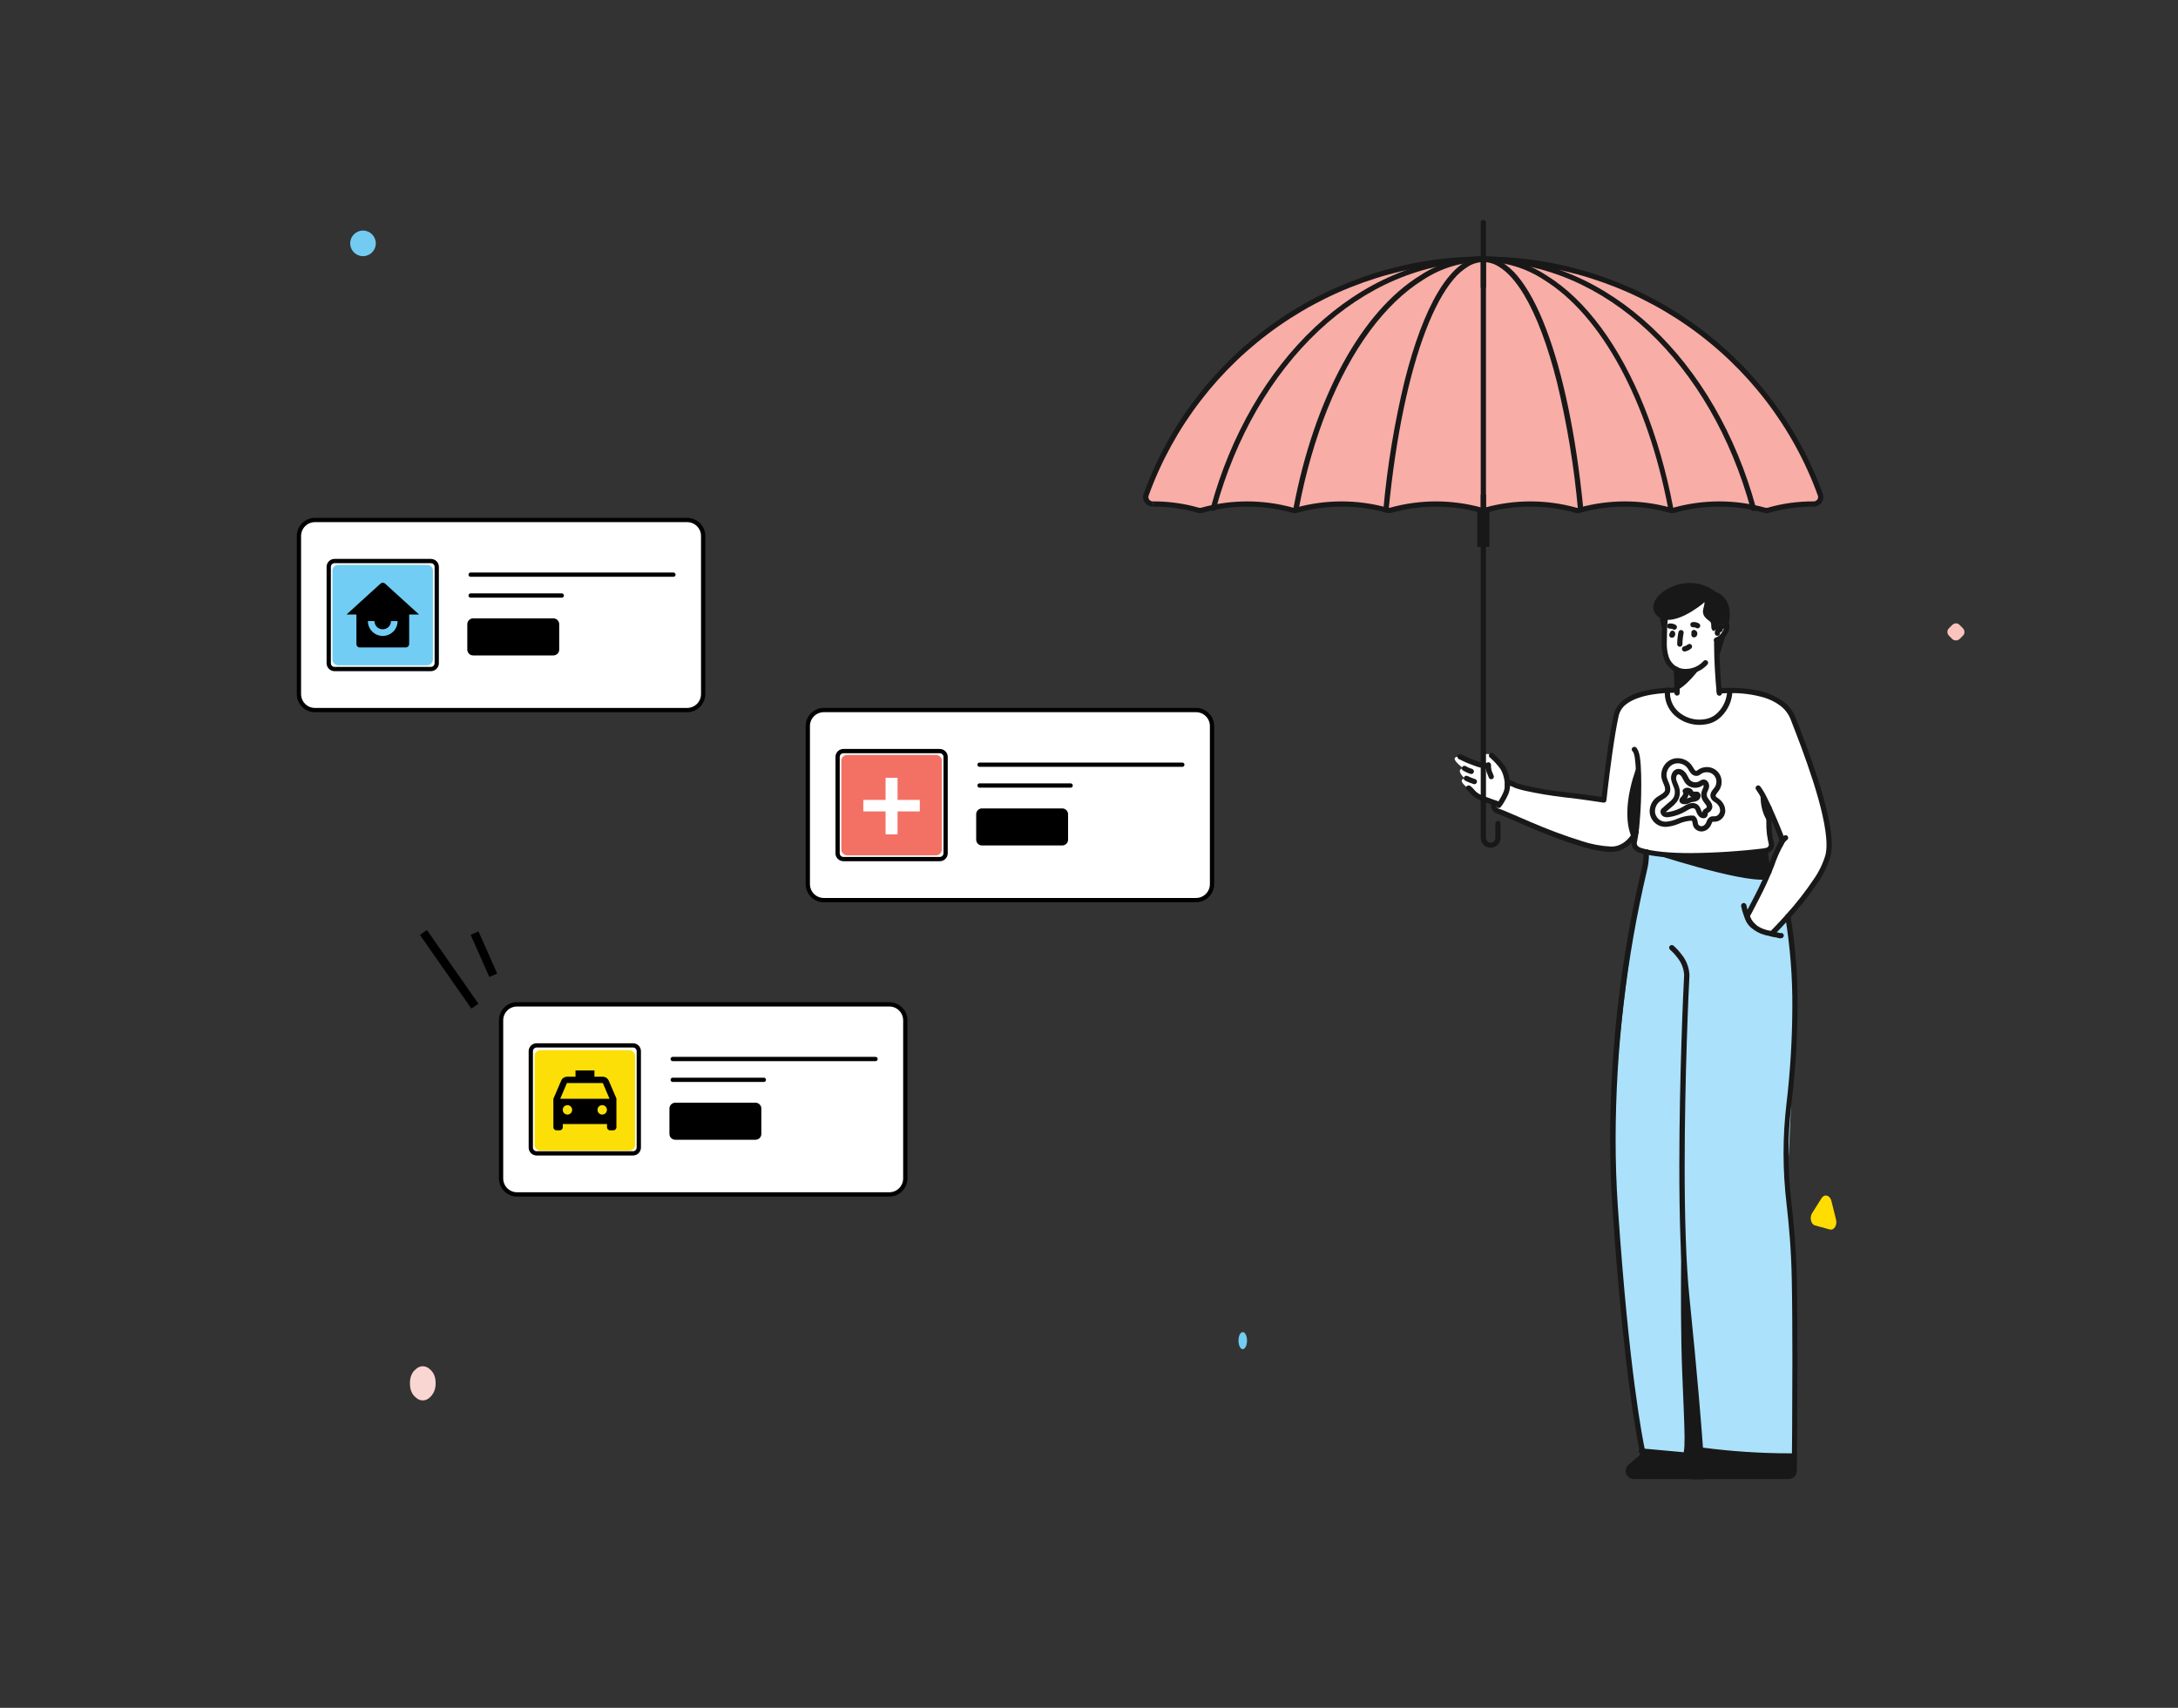 <svg width="255" height="200" viewBox="0 0 255 200" fill="none" xmlns="http://www.w3.org/2000/svg">
<rect x="0" y="0" width="255" height="200" fill="#333333" stroke="none"/>
<path d="M104.121 117.619H60.536C59.503 117.619 58.666 118.456 58.666 119.489V138.005C58.666 139.037 59.503 139.875 60.536 139.875H104.121C105.154 139.875 105.991 139.037 105.991 138.005V119.489C105.991 118.456 105.154 117.619 104.121 117.619Z" fill="white" stroke="black" stroke-width="0.5" stroke-miterlimit="10" stroke-linecap="round"/>
<path d="M74.109 122.424H62.828C62.451 122.424 62.146 122.729 62.146 123.106V134.387C62.146 134.764 62.451 135.069 62.828 135.069H74.109C74.486 135.069 74.791 134.764 74.791 134.387V123.106C74.791 122.729 74.486 122.424 74.109 122.424Z" fill="white" stroke="black" stroke-width="0.5" stroke-miterlimit="10"/>
<path d="M78.761 124.018H102.504" stroke="black" stroke-width="0.5" stroke-miterlimit="10" stroke-linecap="round"/>
<path d="M78.761 126.455H89.429" stroke="black" stroke-width="0.5" stroke-miterlimit="10" stroke-linecap="round"/>
<path d="M140.034 83.154H96.449C95.416 83.154 94.579 83.991 94.579 85.024V103.54C94.579 104.573 95.416 105.41 96.449 105.41H140.034C141.067 105.41 141.904 104.573 141.904 103.54V85.024C141.904 83.991 141.067 83.154 140.034 83.154Z" fill="white" stroke="black" stroke-width="0.5" stroke-miterlimit="10" stroke-linecap="round"/>
<path d="M110.03 87.959H98.749C98.372 87.959 98.066 88.265 98.066 88.641V99.923C98.066 100.299 98.372 100.605 98.749 100.605H110.03C110.406 100.605 110.712 100.299 110.712 99.923V88.641C110.712 88.265 110.406 87.959 110.03 87.959Z" fill="white" stroke="black" stroke-width="0.5" stroke-miterlimit="10"/>
<path d="M114.682 89.553H138.425" stroke="black" stroke-width="0.5" stroke-miterlimit="10" stroke-linecap="round"/>
<path d="M114.682 91.99H125.35" stroke="black" stroke-width="0.5" stroke-miterlimit="10" stroke-linecap="round"/>
<path d="M80.455 60.898H36.87C35.837 60.898 35 61.735 35 62.768V81.284C35 82.317 35.837 83.154 36.87 83.154H80.455C81.487 83.154 82.325 82.317 82.325 81.284V62.768C82.325 61.735 81.487 60.898 80.455 60.898Z" fill="white" stroke="black" stroke-width="0.5" stroke-miterlimit="10" stroke-linecap="round"/>
<path d="M50.45 65.703H39.169C38.792 65.703 38.487 66.009 38.487 66.385V77.667C38.487 78.043 38.792 78.349 39.169 78.349H50.45C50.827 78.349 51.133 78.043 51.133 77.667V66.385C51.133 66.009 50.827 65.703 50.45 65.703Z" fill="white" stroke="black" stroke-width="0.5" stroke-miterlimit="10"/>
<path d="M55.102 67.297H78.845" stroke="black" stroke-width="0.5" stroke-miterlimit="10" stroke-linecap="round"/>
<path d="M55.102 69.742H65.771" stroke="black" stroke-width="0.5" stroke-miterlimit="10" stroke-linecap="round"/>
<path d="M73.672 122.983H63.272C62.895 122.983 62.59 123.289 62.59 123.665V134.065C62.59 134.442 62.895 134.748 63.272 134.748H73.672C74.049 134.748 74.354 134.442 74.354 134.065V123.665C74.354 123.289 74.049 122.983 73.672 122.983Z" fill="#FBDF06"/>
<path d="M72.17 128.678V132.004C72.17 132.211 72.001 132.372 71.802 132.372H71.434C71.227 132.372 71.066 132.203 71.066 132.004V131.636H65.893V132.004C65.893 132.211 65.725 132.372 65.525 132.372H65.157C64.951 132.372 64.79 132.203 64.79 132.004V128.678L65.709 126.539C65.824 126.271 66.093 126.095 66.391 126.095H67.38V125.359H69.595V126.095H70.584C70.882 126.095 71.143 126.271 71.266 126.539L72.185 128.678H72.17ZM65.579 128.678H71.365L70.576 126.831H66.376L65.587 128.678H65.579ZM66.437 130.525C66.744 130.525 66.989 130.279 66.989 129.973C66.989 129.666 66.744 129.421 66.437 129.421C66.131 129.421 65.885 129.666 65.885 129.973C65.885 130.279 66.131 130.525 66.437 130.525ZM70.507 130.525C70.814 130.525 71.059 130.279 71.059 129.973C71.059 129.666 70.814 129.421 70.507 129.421C70.2 129.421 69.955 129.666 69.955 129.973C69.955 130.279 70.2 130.525 70.507 130.525Z" fill="black"/>
<path d="M88.456 129.138H79.06C78.683 129.138 78.378 129.443 78.378 129.82V132.793C78.378 133.17 78.683 133.475 79.06 133.475H88.456C88.832 133.475 89.138 133.17 89.138 132.793V129.82C89.138 129.443 88.832 129.138 88.456 129.138Z" fill="black"/>
<path d="M109.585 88.404H99.185C98.809 88.404 98.503 88.709 98.503 89.086V99.486C98.503 99.862 98.809 100.168 99.185 100.168H109.585C109.962 100.168 110.267 99.862 110.267 99.486V89.086C110.267 88.709 109.962 88.404 109.585 88.404Z" fill="#F37164"/>
<path d="M107.554 93.677H105.086V91.239C105.086 91.186 105.086 91.132 105.086 91.086H103.692C103.684 91.132 103.684 91.186 103.684 91.239V93.677H101.216C101.17 93.677 101.117 93.677 101.078 93.684V95.018C101.078 95.018 101.17 95.025 101.216 95.025H103.684V97.539C103.684 97.6 103.684 97.654 103.692 97.708H105.086C105.086 97.654 105.086 97.6 105.086 97.539V95.025H107.554C107.6 95.025 107.654 95.025 107.692 95.018V93.684C107.692 93.684 107.6 93.677 107.554 93.677Z" fill="white"/>
<path d="M124.369 94.673H114.973C114.596 94.673 114.291 94.978 114.291 95.355V98.329C114.291 98.705 114.596 99.011 114.973 99.011H124.369C124.746 99.011 125.051 98.705 125.051 98.329V95.355C125.051 94.978 124.746 94.673 124.369 94.673Z" fill="black"/>
<path d="M50.006 66.148H39.606C39.229 66.148 38.924 66.453 38.924 66.83V77.23C38.924 77.606 39.229 77.912 39.606 77.912H50.006C50.383 77.912 50.688 77.606 50.688 77.23V66.83C50.688 66.453 50.383 66.148 50.006 66.148Z" fill="#71CDF4"/>
<path d="M47.898 75.436C47.898 75.651 47.722 75.82 47.515 75.82H42.112C41.898 75.82 41.729 75.643 41.729 75.436V71.965H40.572L44.557 68.34C44.703 68.209 44.932 68.209 45.078 68.34L49.063 71.965H47.906V75.436H47.898ZM43.07 72.731C43.07 73.689 43.844 74.471 44.81 74.471C45.776 74.471 46.55 73.697 46.55 72.731H45.776C45.776 73.267 45.346 73.697 44.81 73.697C44.273 73.697 43.844 73.267 43.844 72.731H43.07Z" fill="black"/>
<path d="M64.79 72.417H55.394C55.017 72.417 54.712 72.722 54.712 73.099V76.073C54.712 76.449 55.017 76.755 55.394 76.755H64.79C65.166 76.755 65.472 76.449 65.472 76.073V73.099C65.472 72.722 65.166 72.417 64.79 72.417Z" fill="black"/>
<path d="M228.56 74.828L228.191 74.455C227.936 74.197 227.936 73.796 228.191 73.566L228.56 73.194C228.816 72.936 229.213 72.936 229.44 73.194L229.809 73.566C230.064 73.824 230.064 74.226 229.809 74.455L229.44 74.828C229.184 75.057 228.787 75.057 228.56 74.828Z" fill="#FAC3BD"/>
<path d="M213.285 140.289L212.156 142.081C211.841 142.582 212.024 143.406 212.523 143.514L214.23 143.98C214.729 144.123 215.122 143.478 214.965 142.833L214.413 140.612C214.23 139.967 213.626 139.787 213.285 140.289Z" fill="#FFDD00"/>
<path d="M145.5 158C145.776 158 146 157.552 146 157C146 156.448 145.776 156 145.5 156C145.224 156 145 156.448 145 157C145 157.552 145.224 158 145.5 158Z" fill="#73CBF2"/>
<path d="M49.578 109.204L55.6 117.829M55.561 109.275L57.751 114.21" stroke="black"/>
<path d="M42.5 30C43.328 30 44 29.328 44 28.5C44 27.672 43.328 27 42.5 27C41.672 27 41 27.672 41 28.5C41 29.328 41.672 30 42.5 30Z" fill="#73CBF2"/>
<path d="M51 162.099V161.901C51 161.251 50.743 160.657 50.314 160.346L50.186 160.233C49.757 159.922 49.243 159.922 48.814 160.233L48.686 160.346C48.257 160.657 48 161.251 48 161.901V162.099C48 162.749 48.257 163.343 48.686 163.654L48.814 163.767C49.243 164.078 49.757 164.078 50.186 163.767L50.314 163.654C50.721 163.314 51 162.721 51 162.099Z" fill="#FAD6D2"/>
<g clip-path="url(#clip0_2_10)">
<path d="M174.382 54.405H172.96V64.041H174.382V54.405Z" fill="#181818"/>
<path d="M134.997 59.025C136.785 59.012 138.565 59.255 140.283 59.748C140.44 59.793 140.606 59.793 140.763 59.748C144.22 58.785 147.876 58.785 151.332 59.748C151.489 59.793 151.656 59.793 151.812 59.748C155.269 58.785 158.925 58.785 162.382 59.748C162.538 59.793 162.705 59.793 162.862 59.748C166.318 58.785 169.974 58.785 173.431 59.748C173.587 59.793 173.754 59.793 173.911 59.748C177.367 58.785 181.023 58.785 184.48 59.748C184.637 59.793 184.803 59.793 184.96 59.748C188.417 58.785 192.073 58.785 195.529 59.748C195.686 59.793 195.853 59.793 196.009 59.748C199.466 58.785 203.122 58.785 206.578 59.748C206.735 59.793 206.902 59.793 207.058 59.748C208.776 59.255 210.557 59.012 212.345 59.025C212.477 59.026 212.607 58.996 212.725 58.936C212.842 58.877 212.944 58.79 213.02 58.683C213.097 58.576 213.147 58.452 213.165 58.322C213.184 58.192 213.17 58.06 213.126 57.936C210.203 49.856 204.844 42.871 197.78 37.932C190.717 32.994 182.293 30.344 173.658 30.344C165.024 30.344 156.6 32.994 149.537 37.932C142.473 42.871 137.114 49.856 134.191 57.936C134.147 58.06 134.133 58.192 134.152 58.322C134.17 58.452 134.22 58.576 134.297 58.683C134.373 58.79 134.475 58.877 134.592 58.936C134.71 58.996 134.84 59.026 134.972 59.025H134.997Z" fill="#F8ADA7"/>
<path d="M192.329 170.137C192.329 170.137 192.428 170.749 191.588 171.22C190.748 171.691 189.914 172.94 191.692 172.94H197.101L197.588 170.324L192.295 169.938L192.329 170.137Z" fill="#181818"/>
<path d="M199.049 169.721C199.049 169.721 207.415 170.798 210.172 170.492V172.224C210.172 172.326 210.152 172.427 210.113 172.52C210.073 172.614 210.016 172.7 209.943 172.771C209.87 172.843 209.784 172.9 209.689 172.938C209.595 172.977 209.493 172.996 209.391 172.995L198.071 172.934C197.977 172.933 197.886 172.907 197.806 172.859C197.726 172.811 197.661 172.742 197.617 172.659C197.574 172.577 197.553 172.485 197.558 172.392C197.563 172.299 197.594 172.209 197.646 172.132C198.265 171.242 199.163 169.88 199.049 169.721Z" fill="#181818"/>
<path d="M192.729 99.76C192.729 99.76 187.806 125.966 189.071 140.954C190.335 155.942 192.286 169.938 192.286 169.938L197.578 170.324L199.049 169.712L210.172 170.492C210.172 170.492 210.566 143.041 209.249 138.341C209.249 138.341 210.883 111.385 209.342 107.318L207.415 109.567C207.415 109.567 204.809 108.919 204.609 107.184L206.911 102.56L192.729 99.76Z" fill="#ABE1FA"/>
<path d="M187.797 93.686L189.148 84.61C189.282 83.707 189.713 82.873 190.373 82.239C191.033 81.604 191.885 81.204 192.797 81.1L195.258 80.822C195.258 80.822 194.557 85.136 200.135 84.402C200.135 84.402 202.108 84.019 202.52 80.865C202.52 80.865 207.942 80.326 209.849 83.925C211.105 86.29 212.942 92.584 214.049 96.614C214.353 97.714 214.386 98.87 214.148 99.986C213.909 101.101 213.405 102.144 212.677 103.025L207.582 109.203C207.582 109.203 204.76 109.185 204.594 107.202C204.594 107.202 207.172 102.285 207.578 100.865C207.833 99.991 208.227 99.165 208.748 98.417L207.089 94.243C207.089 94.243 206.892 97.716 207.265 98.221C207.356 98.357 207.412 98.514 207.428 98.677C207.443 98.839 207.419 99.004 207.356 99.155C207.293 99.306 207.194 99.439 207.067 99.543C206.94 99.647 206.789 99.719 206.628 99.751C205.858 99.953 191.591 100.88 191.345 98.894L191.6 97.058C191.6 97.058 191.151 99.907 187.945 99.408C184.738 98.909 175.209 94.91 175.209 94.91C175.209 94.91 174.206 94.188 175.111 93.971C175.111 93.971 176.342 93.756 176.489 91.706C176.489 91.706 176.818 91.504 177.255 91.887L187.797 93.686Z" fill="white"/>
<path d="M194.985 72.407C194.985 72.407 194.028 76.997 196.265 78.527L196.351 80.822H195.261C195.261 80.822 194.825 85.057 200.006 84.445C200.725 84.149 201.344 83.654 201.79 83.02C202.236 82.386 202.49 81.638 202.523 80.865L201.292 80.923L201 74.953C201 74.953 202.932 73.949 201.708 72.78C200.483 71.611 200.477 73.784 200.477 73.784L200.446 72.41C200.446 72.41 199.554 72.587 199.892 71.027C200.231 69.466 198.661 70.51 198.661 70.51C198.661 70.51 196.852 72.134 194.985 72.407Z" fill="white"/>
<path d="M171.868 92.284C171.868 92.284 170.52 91.367 171.477 91.162C171.477 91.162 170.323 90.094 171.335 89.983C171.335 89.983 169.437 88.597 170.806 88.625C170.806 88.625 173.554 89.739 174.154 89.742C174.154 89.742 173.403 88.34 174.058 88.297C174.714 88.254 175.483 88.784 176.268 90.608C177.052 92.431 175.477 94.084 175.477 94.084C175.477 94.084 173.474 93.45 173.4 93.42C173.326 93.389 171.868 92.284 171.868 92.284Z" fill="white"/>
<path d="M173.363 26.06V33.612C173.363 33.693 173.395 33.771 173.453 33.828C173.511 33.886 173.589 33.918 173.671 33.918C173.752 33.918 173.831 33.886 173.888 33.828C173.946 33.771 173.978 33.693 173.978 33.612V26.06C173.978 25.979 173.946 25.901 173.888 25.844C173.831 25.786 173.752 25.754 173.671 25.754C173.589 25.754 173.511 25.786 173.453 25.844C173.395 25.901 173.363 25.979 173.363 26.06Z" fill="#181818"/>
<path d="M173.363 58.013V98.184C173.378 98.48 173.507 98.759 173.724 98.963C173.94 99.168 174.226 99.281 174.525 99.281C174.823 99.281 175.109 99.168 175.326 98.963C175.542 98.759 175.671 98.48 175.686 98.184V96.44C175.686 96.359 175.654 96.281 175.596 96.224C175.538 96.166 175.46 96.134 175.378 96.134C175.297 96.134 175.219 96.166 175.161 96.224C175.103 96.281 175.071 96.359 175.071 96.44V98.184C175.06 98.321 174.998 98.449 174.897 98.543C174.796 98.636 174.663 98.688 174.525 98.688C174.386 98.688 174.253 98.636 174.152 98.543C174.051 98.449 173.989 98.321 173.978 98.184V58.013C173.978 57.931 173.946 57.853 173.888 57.796C173.831 57.739 173.752 57.706 173.671 57.706C173.589 57.706 173.511 57.739 173.453 57.796C173.395 57.853 173.363 57.931 173.363 58.013Z" fill="#181818"/>
<path d="M134.997 59.025V59.331C136.755 59.317 138.505 59.556 140.194 60.041C140.301 60.072 140.412 60.087 140.523 60.087C140.633 60.087 140.743 60.072 140.849 60.041C144.248 59.095 147.844 59.095 151.243 60.041C151.35 60.072 151.461 60.087 151.572 60.087C151.683 60.087 151.792 60.072 151.898 60.041C155.298 59.095 158.893 59.095 162.292 60.041C162.399 60.072 162.51 60.087 162.621 60.087C162.732 60.087 162.842 60.072 162.948 60.041C166.347 59.095 169.942 59.095 173.341 60.041C173.449 60.072 173.559 60.087 173.671 60.087C173.781 60.087 173.891 60.072 173.997 60.041C177.396 59.095 180.991 59.095 184.391 60.041C184.606 60.102 184.834 60.102 185.049 60.041C188.448 59.095 192.044 59.095 195.443 60.041C195.549 60.072 195.659 60.087 195.769 60.087C195.881 60.087 195.991 60.072 196.098 60.041C199.498 59.095 203.093 59.095 206.492 60.041C206.598 60.072 206.708 60.087 206.818 60.087C206.93 60.087 207.041 60.072 207.148 60.041C208.836 59.556 210.587 59.317 212.345 59.331C212.645 59.331 212.933 59.213 213.146 59.003C213.36 58.793 213.481 58.507 213.483 58.208C213.483 58.08 213.46 57.953 213.415 57.832C210.471 49.693 205.072 42.657 197.957 37.682C190.841 32.708 182.356 30.039 173.658 30.039C164.961 30.039 156.475 32.708 149.36 37.682C142.245 42.657 136.846 49.693 133.901 57.832C133.857 57.953 133.834 58.08 133.834 58.208C133.836 58.507 133.957 58.793 134.17 59.003C134.384 59.213 134.672 59.331 134.972 59.331V58.719C134.903 58.719 134.835 58.706 134.771 58.68C134.707 58.654 134.649 58.615 134.6 58.566C134.531 58.499 134.483 58.413 134.461 58.319C134.44 58.225 134.446 58.127 134.48 58.037C137.383 50.018 142.703 43.085 149.715 38.184C156.727 33.283 165.088 30.653 173.658 30.653C182.229 30.653 190.59 33.283 197.602 38.184C204.614 43.085 209.934 50.018 212.837 58.037C212.87 58.127 212.877 58.225 212.856 58.319C212.834 58.413 212.786 58.499 212.717 58.566C212.668 58.615 212.61 58.654 212.546 58.68C212.482 58.706 212.414 58.719 212.345 58.719C210.527 58.706 208.716 58.953 206.969 59.454C206.92 59.469 206.869 59.476 206.818 59.475C206.767 59.475 206.717 59.468 206.668 59.454C203.153 58.475 199.435 58.475 195.92 59.454C195.82 59.483 195.713 59.483 195.612 59.454C192.097 58.475 188.379 58.475 184.865 59.454C184.764 59.483 184.657 59.483 184.557 59.454C181.042 58.475 177.324 58.475 173.809 59.454C173.709 59.483 173.602 59.483 173.501 59.454C169.987 58.475 166.269 58.475 162.754 59.454C162.653 59.483 162.546 59.483 162.446 59.454C158.931 58.475 155.213 58.475 151.698 59.454C151.65 59.468 151.599 59.476 151.548 59.475C151.497 59.476 151.446 59.469 151.397 59.454C147.882 58.475 144.164 58.475 140.649 59.454C140.6 59.468 140.549 59.475 140.498 59.475C140.447 59.476 140.396 59.469 140.348 59.454C138.601 58.953 136.79 58.706 134.972 58.719L134.997 59.025Z" fill="#181818"/>
<path d="M196.363 80.528C196.363 80.528 196.218 80.528 195.975 80.528C194.717 80.522 193.464 80.672 192.243 80.975C191.505 81.156 190.806 81.467 190.178 81.893C189.56 82.313 189.122 82.947 188.948 83.671C188.585 85.28 188.225 87.771 187.951 89.867C187.677 91.963 187.495 93.659 187.495 93.659L187.803 93.692L187.852 93.386C187.852 93.386 185.32 92.979 183.271 92.774C182.265 92.667 180.898 92.468 179.732 92.229C179.151 92.119 178.615 92 178.194 91.893C177.988 91.838 177.809 91.786 177.677 91.737C177.594 91.713 177.514 91.678 177.44 91.633L177.403 91.611C177.403 91.611 177.292 91.553 177.154 91.495C177.079 91.462 177.002 91.433 176.923 91.409C176.837 91.381 176.746 91.365 176.655 91.364C176.552 91.362 176.452 91.394 176.369 91.455C176.306 91.506 176.265 91.581 176.256 91.662C176.248 91.742 176.272 91.823 176.323 91.887C176.374 91.95 176.449 91.99 176.53 91.999C176.612 92.008 176.693 91.984 176.757 91.933L176.628 91.773L176.68 91.972C176.708 91.963 176.734 91.95 176.757 91.933L176.628 91.773L176.68 91.972L176.655 91.874V91.975H176.68L176.655 91.877V91.978C176.687 91.983 176.717 91.991 176.748 92C176.831 92.025 176.912 92.057 176.991 92.095L177.083 92.138H177.105L177.249 91.865L177.071 92.116C177.192 92.194 177.324 92.256 177.461 92.3C177.821 92.421 178.187 92.523 178.557 92.606C180.081 92.939 181.622 93.195 183.172 93.374C184.188 93.481 185.326 93.637 186.209 93.766L187.298 93.928L187.723 93.995C187.765 94.001 187.807 93.999 187.848 93.989C187.889 93.978 187.927 93.96 187.96 93.934C187.993 93.909 188.021 93.878 188.041 93.842C188.062 93.806 188.075 93.767 188.08 93.726C188.08 93.726 188.123 93.303 188.203 92.618C188.443 90.568 188.991 86.158 189.52 83.805C189.663 83.225 190.018 82.719 190.517 82.385C191.277 81.832 192.385 81.507 193.428 81.336C194.262 81.202 195.106 81.134 195.951 81.134H196.311C196.351 81.136 196.391 81.13 196.43 81.116C196.468 81.102 196.502 81.081 196.532 81.054C196.562 81.027 196.586 80.994 196.604 80.958C196.621 80.921 196.63 80.882 196.632 80.842C196.634 80.802 196.628 80.761 196.614 80.724C196.6 80.686 196.579 80.651 196.552 80.621C196.525 80.592 196.492 80.567 196.455 80.55C196.418 80.533 196.379 80.524 196.338 80.522L196.363 80.528Z" fill="#181818"/>
<path d="M174.6 93.992C174.554 94.142 174.542 94.3 174.566 94.456C174.589 94.611 174.647 94.759 174.735 94.889C174.919 95.126 175.18 95.292 175.474 95.357C175.545 95.378 175.615 95.403 175.683 95.433C176.08 95.589 176.871 95.938 177.877 96.373C179.388 97.025 181.391 97.869 183.348 98.551C184.326 98.894 185.292 99.194 186.185 99.411C186.965 99.62 187.767 99.738 188.575 99.763C188.914 99.77 189.251 99.725 189.575 99.629C190.117 99.449 190.606 99.14 191 98.729C191.326 98.385 191.605 97.999 191.828 97.581C191.848 97.546 191.861 97.507 191.866 97.467C191.871 97.427 191.868 97.386 191.858 97.347C191.847 97.308 191.829 97.272 191.804 97.24C191.779 97.208 191.748 97.181 191.712 97.161C191.677 97.141 191.638 97.128 191.598 97.123C191.557 97.117 191.516 97.12 191.477 97.131C191.438 97.141 191.401 97.16 191.369 97.185C191.336 97.209 191.309 97.24 191.289 97.275C191.092 97.644 190.847 97.986 190.56 98.291C190.234 98.631 189.83 98.887 189.382 99.035C189.12 99.111 188.848 99.146 188.575 99.139C187.423 99.076 186.285 98.86 185.191 98.496C183.15 97.856 181.145 97.108 179.185 96.256C178.28 95.877 177.48 95.525 176.868 95.259C176.56 95.124 176.298 95.014 176.092 94.928C175.942 94.862 175.788 94.804 175.631 94.754C175.475 94.726 175.334 94.643 175.234 94.521C175.185 94.455 175.161 94.374 175.163 94.292C175.161 94.26 175.161 94.229 175.163 94.197V94.172L175.015 94.127L175.163 94.179L175.015 94.133L175.163 94.185C175.176 94.147 175.181 94.106 175.178 94.066C175.176 94.026 175.165 93.987 175.147 93.951C175.129 93.915 175.104 93.882 175.074 93.856C175.043 93.829 175.008 93.809 174.969 93.796C174.931 93.783 174.89 93.778 174.85 93.781C174.809 93.784 174.77 93.794 174.734 93.812C174.697 93.83 174.665 93.855 174.638 93.885C174.612 93.915 174.591 93.951 174.578 93.989L174.6 93.992Z" fill="#181818"/>
<path d="M191.271 88.046L191.357 87.789L191.172 87.988C191.2 88.015 191.234 88.035 191.271 88.046L191.357 87.789L191.172 87.988L191.289 87.863L191.154 87.97L191.172 87.988L191.289 87.863L191.154 87.97L191.181 87.948L191.154 87.967L191.181 87.945L191.154 87.964C191.154 87.964 191.172 87.994 191.191 88.031C191.209 88.068 191.237 88.123 191.265 88.181C191.332 88.357 191.378 88.539 191.403 88.726C191.527 89.761 191.58 90.804 191.563 91.847C191.563 92.737 191.538 93.533 191.523 93.906C191.495 94.589 191.446 95.436 191.372 96.284C191.316 97.047 191.213 97.806 191.065 98.558C191.046 98.633 191.037 98.71 191.037 98.787C191.041 99.046 191.142 99.293 191.32 99.482C191.49 99.658 191.701 99.788 191.935 99.861C193.434 100.329 195.588 100.491 197.932 100.494C200.88 100.468 203.824 100.276 206.751 99.919C206.997 99.889 207.228 99.782 207.409 99.613C207.504 99.526 207.58 99.421 207.632 99.305C207.685 99.188 207.714 99.062 207.717 98.934C207.717 98.873 207.711 98.813 207.698 98.753C207.591 98.251 207.52 97.939 207.477 97.591C207.427 97.119 207.406 96.645 207.415 96.171C207.415 95.77 207.415 95.274 207.434 94.641C207.434 94.56 207.401 94.482 207.344 94.424C207.286 94.367 207.208 94.335 207.126 94.335C207.044 94.335 206.966 94.367 206.909 94.424C206.851 94.482 206.818 94.56 206.818 94.641C206.818 95.28 206.8 95.779 206.8 96.171C206.79 96.67 206.813 97.17 206.868 97.667C206.914 98.053 206.991 98.383 207.095 98.891V98.946C207.09 99.039 207.048 99.126 206.978 99.188C206.895 99.268 206.786 99.319 206.671 99.332C203.769 99.687 200.85 99.878 197.926 99.904C195.615 99.904 193.489 99.736 192.117 99.292C191.981 99.251 191.858 99.177 191.757 99.078C191.683 99.003 191.64 98.904 191.637 98.799C191.633 98.768 191.633 98.736 191.637 98.704C191.795 97.926 191.905 97.139 191.966 96.348C192.043 95.498 192.092 94.635 192.12 93.943C192.135 93.561 192.16 92.759 192.16 91.859C192.16 91.116 192.145 90.305 192.095 89.598C192.071 89.246 192.037 88.922 191.991 88.64C191.96 88.399 191.898 88.162 191.806 87.936C191.763 87.847 191.723 87.768 191.686 87.704C191.668 87.67 191.647 87.637 191.625 87.606L191.572 87.551C191.538 87.514 191.494 87.488 191.446 87.474C191.369 87.449 191.285 87.455 191.212 87.491C191.14 87.527 191.084 87.591 191.058 87.667C191.045 87.705 191.04 87.746 191.043 87.786C191.045 87.826 191.056 87.865 191.074 87.901C191.092 87.938 191.117 87.97 191.148 87.996C191.178 88.023 191.214 88.043 191.252 88.056L191.271 88.046Z" fill="#181818"/>
<path d="M201.32 81.223H201.341C201.449 81.223 201.957 81.168 202.649 81.168C203.98 81.15 205.305 81.331 206.582 81.706C207.246 81.909 207.871 82.225 208.428 82.639C208.969 83.046 209.388 83.594 209.637 84.221C210.326 85.984 211.378 88.686 212.258 91.44C213.138 94.194 213.846 97 213.846 98.922C213.852 99.325 213.812 99.727 213.726 100.121C213.431 101.116 212.979 102.058 212.388 102.912C211.39 104.404 210.284 105.82 209.077 107.15C208.554 107.738 208.089 108.23 207.757 108.576C207.591 108.75 207.449 108.882 207.366 108.977C207.283 109.072 207.228 109.121 207.225 109.121L207.443 109.335L207.465 109.029C207.047 108.983 206.639 108.873 206.255 108.704C205.944 108.569 205.659 108.378 205.415 108.141C205.146 107.876 204.955 107.543 204.861 107.178L204.554 107.254L204.825 107.401C204.825 107.401 205.338 106.483 205.951 105.259C206.601 104.021 207.182 102.748 207.692 101.446C207.99 100.563 208.366 99.708 208.815 98.891C208.904 98.739 208.951 98.565 208.951 98.389C208.951 98.268 208.928 98.147 208.883 98.034C208.665 97.474 208.188 96.275 207.652 95.075C207.388 94.463 207.111 93.876 206.846 93.356C206.632 92.914 206.38 92.493 206.092 92.095C206.042 92.031 205.968 91.989 205.887 91.979C205.806 91.969 205.724 91.991 205.66 92.041C205.595 92.091 205.554 92.165 205.544 92.245C205.533 92.326 205.556 92.407 205.606 92.471C205.87 92.838 206.101 93.227 206.295 93.634C207.074 95.164 207.978 97.425 208.305 98.255C208.32 98.298 208.328 98.343 208.329 98.389C208.329 98.457 208.311 98.523 208.277 98.582C207.81 99.432 207.418 100.32 207.108 101.238C206.608 102.518 206.039 103.771 205.403 104.99C205.095 105.602 204.818 106.119 204.615 106.501C204.514 106.694 204.431 106.847 204.372 106.951L204.286 107.113C204.267 107.147 204.254 107.184 204.249 107.222C204.245 107.261 204.248 107.299 204.258 107.337C204.382 107.821 204.639 108.262 205 108.61C205.445 109.02 205.984 109.318 206.569 109.479C206.845 109.561 207.129 109.617 207.415 109.644C207.459 109.647 207.504 109.641 207.545 109.626C207.586 109.61 207.624 109.586 207.655 109.555C207.655 109.555 209.102 108.123 210.655 106.253C211.462 105.294 212.212 104.289 212.901 103.242C213.53 102.33 214.007 101.324 214.317 100.262C214.415 99.822 214.462 99.372 214.455 98.922C214.455 96.865 213.732 94.026 212.846 91.253C211.96 88.481 210.905 85.764 210.212 84.001C209.922 83.273 209.437 82.638 208.809 82.165C207.875 81.492 206.8 81.037 205.665 80.834C204.671 80.641 203.661 80.547 202.649 80.552C201.815 80.552 201.262 80.611 201.252 80.611C201.171 80.62 201.096 80.66 201.045 80.724C200.993 80.788 200.969 80.869 200.978 80.95C200.987 81.031 201.028 81.106 201.092 81.157C201.157 81.208 201.238 81.232 201.32 81.223Z" fill="#181818"/>
<path d="M194.96 80.764C194.929 80.93 194.914 81.099 194.914 81.269C194.931 81.806 195.07 82.334 195.321 82.811C195.572 83.287 195.928 83.702 196.363 84.022C197.118 84.587 198.037 84.892 198.982 84.892C199.269 84.892 199.555 84.863 199.837 84.806C200.49 84.685 201.089 84.364 201.551 83.888C202.314 83.126 202.768 82.112 202.828 81.039C202.832 80.958 202.804 80.878 202.75 80.818C202.695 80.757 202.619 80.721 202.537 80.716C202.455 80.712 202.375 80.74 202.314 80.794C202.253 80.848 202.217 80.924 202.212 81.005C202.158 81.927 201.768 82.798 201.114 83.453C200.953 83.617 200.772 83.759 200.575 83.879C200.307 84.035 200.013 84.144 199.708 84.203C199.468 84.252 199.223 84.276 198.978 84.276C198.17 84.276 197.382 84.016 196.735 83.533C196.377 83.27 196.082 82.931 195.873 82.54C195.664 82.149 195.545 81.717 195.526 81.275C195.526 81.143 195.538 81.012 195.563 80.883C195.571 80.843 195.57 80.802 195.561 80.762C195.553 80.722 195.536 80.684 195.513 80.65C195.466 80.582 195.394 80.535 195.312 80.52C195.231 80.505 195.146 80.523 195.078 80.57C195.01 80.617 194.963 80.689 194.948 80.77L194.96 80.764Z" fill="#181818"/>
<path d="M206.406 99.616C206.405 100.311 206.497 101.002 206.68 101.673C206.726 101.841 206.769 102.015 206.806 102.168C206.815 102.208 206.832 102.245 206.855 102.277C206.879 102.31 206.909 102.338 206.943 102.359C206.977 102.38 207.015 102.395 207.055 102.402C207.095 102.408 207.136 102.407 207.175 102.398C207.215 102.389 207.252 102.372 207.285 102.349C207.318 102.325 207.346 102.296 207.367 102.262C207.389 102.228 207.403 102.19 207.41 102.15C207.416 102.11 207.415 102.07 207.406 102.031C207.366 101.865 207.32 101.688 207.274 101.513C207.105 100.895 207.02 100.257 207.021 99.616C207.021 99.535 206.989 99.457 206.931 99.4C206.874 99.343 206.795 99.31 206.714 99.31C206.632 99.31 206.554 99.343 206.496 99.4C206.438 99.457 206.406 99.535 206.406 99.616Z" fill="#181818"/>
<path d="M192.665 100.057L192.729 99.751L192.532 99.984C192.57 100.015 192.616 100.037 192.665 100.048L192.729 99.742L192.532 99.974L192.729 99.745L192.452 99.873C192.471 99.913 192.498 99.947 192.532 99.974L192.729 99.745L192.452 99.873L192.711 99.751L192.431 99.809C192.436 99.831 192.444 99.853 192.452 99.873L192.711 99.751L192.431 99.809L192.578 99.781H192.428V99.797L192.575 99.769H192.425C192.426 99.798 192.426 99.826 192.425 99.855V99.993C192.422 100.582 192.349 101.168 192.206 101.74C189.775 112.102 188.537 122.706 188.514 133.347C188.514 135.984 188.594 138.705 188.785 141.474C190.083 160.446 191.637 168.423 192.012 170.158V170.229C192.012 170.277 192.001 170.324 191.981 170.367C191.961 170.41 191.932 170.449 191.895 170.48L190.665 171.539C190.561 171.626 190.478 171.735 190.422 171.858C190.365 171.98 190.335 172.113 190.335 172.248C190.335 172.491 190.428 172.725 190.594 172.903C190.682 173 190.79 173.077 190.911 173.13C191.031 173.182 191.161 173.209 191.292 173.209H209.421C209.673 173.209 209.914 173.111 210.093 172.935C210.271 172.759 210.373 172.52 210.375 172.27C210.394 170.434 210.443 164.855 210.443 159.234C210.443 155.798 210.425 152.343 210.369 149.708C210.298 146.41 210.031 143.313 209.738 140.834C209.51 138.905 209.396 136.963 209.397 135.02C209.396 133.133 209.506 131.247 209.726 129.372C210.188 125.581 210.434 121.767 210.461 117.949C210.488 114.375 210.212 110.806 209.634 107.279C209.627 107.238 209.612 107.2 209.59 107.165C209.569 107.131 209.54 107.101 209.507 107.077C209.473 107.054 209.435 107.037 209.396 107.028C209.356 107.019 209.314 107.018 209.274 107.025C209.233 107.031 209.195 107.046 209.16 107.068C209.125 107.089 209.095 107.118 209.072 107.151C209.048 107.184 209.031 107.222 209.022 107.262C209.013 107.301 209.012 107.342 209.018 107.383C209.594 110.875 209.871 114.41 209.846 117.949C209.833 121.756 209.601 125.56 209.151 129.341C208.929 131.24 208.818 133.149 208.818 135.06C208.819 137.022 208.935 138.981 209.163 140.929C209.452 143.405 209.723 146.483 209.778 149.757C209.834 152.386 209.852 155.838 209.852 159.271C209.852 164.889 209.803 170.458 209.785 172.3C209.785 172.345 209.776 172.388 209.759 172.429C209.742 172.469 209.717 172.506 209.685 172.537C209.654 172.568 209.616 172.593 209.575 172.61C209.534 172.626 209.49 172.634 209.446 172.634H191.329C191.283 172.636 191.237 172.628 191.194 172.61C191.152 172.592 191.114 172.565 191.083 172.53C191.022 172.466 190.987 172.38 190.988 172.291C190.986 172.244 190.996 172.197 191.017 172.154C191.037 172.111 191.067 172.073 191.105 172.043L192.335 170.985C192.438 170.896 192.521 170.787 192.578 170.664C192.634 170.541 192.664 170.407 192.665 170.272C192.663 170.204 192.656 170.136 192.643 170.07C192.274 168.378 190.723 160.44 189.428 141.477C189.237 138.723 189.157 136.015 189.157 133.39C189.175 122.797 190.407 112.242 192.828 101.927C192.981 101.308 193.06 100.673 193.061 100.036V99.886C193.061 99.843 193.061 99.806 193.061 99.775V99.717C193.058 99.698 193.053 99.68 193.046 99.662C193.038 99.636 193.026 99.612 193.012 99.589C192.996 99.565 192.976 99.543 192.954 99.525C192.916 99.493 192.87 99.471 192.821 99.46C192.781 99.449 192.739 99.446 192.698 99.452C192.656 99.457 192.616 99.471 192.58 99.493C192.544 99.514 192.513 99.542 192.489 99.576C192.464 99.61 192.447 99.648 192.438 99.689C192.429 99.73 192.428 99.772 192.436 99.813C192.444 99.853 192.46 99.892 192.484 99.927C192.507 99.961 192.538 99.99 192.573 100.013C192.608 100.035 192.648 100.05 192.689 100.057H192.665Z" fill="#181818"/>
<path d="M195.52 111.211C195.844 111.494 196.137 111.811 196.394 112.156C196.856 112.72 197.13 113.413 197.175 114.139C197.175 114.182 197.175 114.228 197.175 114.271C197.102 115.427 196.615 126.064 196.615 136.609C196.615 142.276 196.757 147.912 197.182 152.034C198.123 161.196 198.6 167.334 198.76 169.577C198.76 169.617 198.76 169.66 198.76 169.699C198.758 169.929 198.709 170.155 198.617 170.366C198.525 170.576 198.392 170.766 198.225 170.923L197.538 171.587C197.442 171.675 197.365 171.782 197.312 171.901C197.259 172.02 197.231 172.149 197.231 172.279C197.231 172.526 197.326 172.763 197.495 172.943C197.585 173.04 197.694 173.118 197.815 173.171C197.936 173.223 198.068 173.25 198.2 173.249H199.431C199.512 173.249 199.591 173.217 199.648 173.159C199.706 173.102 199.738 173.024 199.738 172.943C199.738 172.862 199.706 172.784 199.648 172.727C199.591 172.669 199.512 172.637 199.431 172.637H198.2C198.152 172.638 198.105 172.629 198.061 172.611C198.017 172.592 197.977 172.565 197.945 172.53C197.882 172.462 197.847 172.374 197.846 172.282C197.846 172.235 197.857 172.189 197.876 172.147C197.895 172.104 197.922 172.066 197.957 172.034L198.652 171.379C198.884 171.164 199.068 170.903 199.194 170.613C199.32 170.324 199.385 170.012 199.385 169.696C199.385 169.641 199.385 169.586 199.385 169.531C199.222 167.282 198.745 161.138 197.803 151.967C197.382 147.885 197.24 142.26 197.24 136.606C197.24 126.088 197.726 115.446 197.797 114.31C197.797 114.255 197.797 114.197 197.797 114.142C197.749 113.26 197.416 112.417 196.849 111.737C196.576 111.375 196.267 111.042 195.926 110.742C195.895 110.717 195.859 110.697 195.821 110.685C195.782 110.673 195.741 110.669 195.701 110.673C195.661 110.676 195.621 110.688 195.586 110.707C195.55 110.726 195.518 110.751 195.492 110.782C195.441 110.844 195.416 110.924 195.424 111.005C195.431 111.085 195.47 111.159 195.532 111.211H195.52Z" fill="#181818"/>
<path d="M205.585 59.463C203.243 50.895 198.954 43.551 193.406 38.349C187.858 33.147 181.04 30.038 173.671 30.038C166.302 30.038 159.483 33.119 153.935 38.337C148.388 43.554 144.089 50.904 141.757 59.451C141.746 59.489 141.743 59.53 141.748 59.57C141.753 59.61 141.766 59.648 141.786 59.683C141.806 59.718 141.833 59.749 141.865 59.774C141.897 59.798 141.933 59.816 141.972 59.827C142.011 59.838 142.052 59.841 142.092 59.836C142.132 59.831 142.171 59.818 142.206 59.798C142.241 59.778 142.272 59.752 142.297 59.72C142.322 59.688 142.34 59.652 142.351 59.613C144.665 51.149 148.905 43.897 154.351 38.768C159.797 33.64 166.477 30.65 173.671 30.65C180.865 30.65 187.517 33.655 192.982 38.78C198.446 43.906 202.677 51.161 204.982 59.625C204.992 59.664 205.01 59.7 205.035 59.732C205.06 59.764 205.091 59.79 205.126 59.81C205.161 59.83 205.2 59.843 205.24 59.848C205.28 59.853 205.321 59.85 205.36 59.839C205.399 59.829 205.436 59.81 205.467 59.786C205.499 59.761 205.526 59.73 205.546 59.696C205.566 59.661 205.579 59.622 205.584 59.582C205.589 59.542 205.586 59.502 205.575 59.463H205.585Z" fill="#181818"/>
<path d="M195.902 59.487C194.28 50.938 191.311 43.6 187.458 38.373C185.532 35.763 183.385 33.682 181.068 32.254C178.874 30.81 176.301 30.041 173.671 30.041C171.04 30.041 168.468 30.81 166.274 32.254C162.797 34.395 159.702 38.012 157.166 42.682C154.631 47.352 152.655 53.086 151.44 59.49C151.432 59.531 151.433 59.572 151.442 59.612C151.45 59.652 151.467 59.69 151.49 59.724C151.513 59.757 151.543 59.786 151.577 59.808C151.612 59.83 151.65 59.846 151.691 59.853C151.731 59.861 151.773 59.86 151.813 59.852C151.853 59.843 151.891 59.827 151.925 59.803C151.959 59.78 151.988 59.751 152.01 59.717C152.033 59.682 152.048 59.644 152.055 59.604C153.665 51.127 156.612 43.866 160.391 38.744C162.28 36.182 164.391 34.154 166.612 32.774C168.71 31.388 171.171 30.649 173.689 30.649C176.207 30.649 178.669 31.388 180.766 32.774C184.12 34.845 187.16 38.37 189.658 42.973C192.157 47.575 194.117 53.245 195.323 59.604C195.338 59.685 195.385 59.757 195.453 59.803C195.522 59.85 195.606 59.868 195.688 59.853C195.769 59.838 195.842 59.791 195.889 59.724C195.936 59.656 195.954 59.572 195.938 59.49L195.902 59.487Z" fill="#181818"/>
<path d="M185.366 59.515C184.526 50.981 182.988 43.661 180.991 38.45C180 35.852 178.88 33.762 177.665 32.315C177.127 31.657 176.481 31.094 175.754 30.65C175.13 30.26 174.408 30.053 173.671 30.053C172.934 30.053 172.212 30.26 171.588 30.65C170.421 31.332 169.351 32.553 168.354 34.221C166.865 36.724 165.551 40.249 164.465 44.552C163.268 49.483 162.436 54.494 161.975 59.546C161.968 59.627 161.993 59.708 162.045 59.77C162.097 59.833 162.172 59.873 162.254 59.881C162.335 59.888 162.417 59.864 162.48 59.812C162.543 59.76 162.583 59.685 162.591 59.604C163.428 51.112 164.96 43.833 166.929 38.698C167.911 36.133 169.003 34.108 170.154 32.737C170.645 32.132 171.236 31.614 171.901 31.207C172.431 30.871 173.046 30.693 173.674 30.693C174.302 30.693 174.917 30.871 175.446 31.207C176.474 31.819 177.498 32.945 178.461 34.573C179.905 36.993 181.209 40.476 182.283 44.738C183.467 49.635 184.29 54.612 184.745 59.628C184.752 59.709 184.792 59.784 184.855 59.836C184.919 59.888 185 59.913 185.081 59.905C185.163 59.897 185.238 59.858 185.29 59.795C185.343 59.732 185.368 59.651 185.36 59.57L185.366 59.515Z" fill="#181818"/>
<path d="M173.363 30.344V59.546C173.363 59.627 173.395 59.705 173.453 59.762C173.511 59.819 173.589 59.852 173.671 59.852C173.752 59.852 173.831 59.819 173.888 59.762C173.946 59.705 173.978 59.627 173.978 59.546V30.344C173.978 30.263 173.946 30.185 173.888 30.128C173.831 30.07 173.752 30.038 173.671 30.038C173.589 30.038 173.511 30.07 173.453 30.128C173.395 30.185 173.363 30.263 173.363 30.344Z" fill="#181818"/>
<path d="M194.932 70.947C194.693 71.982 194.572 73.04 194.572 74.102C194.572 74.454 194.545 74.833 194.545 75.225C194.525 75.854 194.609 76.481 194.794 77.082C195.002 77.725 195.44 78.27 196.025 78.612C196.431 78.837 196.889 78.95 197.354 78.94C197.837 78.945 198.315 78.847 198.756 78.652C199.198 78.458 199.593 78.172 199.914 77.814C199.94 77.783 199.96 77.748 199.972 77.709C199.984 77.671 199.989 77.63 199.985 77.591C199.982 77.55 199.97 77.511 199.952 77.476C199.933 77.44 199.908 77.408 199.877 77.382C199.846 77.356 199.81 77.337 199.772 77.325C199.733 77.312 199.693 77.308 199.652 77.311C199.612 77.315 199.573 77.326 199.537 77.344C199.501 77.363 199.469 77.388 199.443 77.419C199.179 77.71 198.857 77.941 198.497 78.1C198.137 78.258 197.747 78.339 197.354 78.337C196.999 78.346 196.648 78.263 196.335 78.095C195.872 77.829 195.526 77.4 195.363 76.893C195.202 76.356 195.129 75.797 195.148 75.237C195.148 74.864 195.166 74.491 195.175 74.129C195.175 73.114 195.289 72.103 195.514 71.112C195.528 71.073 195.533 71.03 195.53 70.988C195.526 70.946 195.514 70.905 195.494 70.868C195.474 70.831 195.446 70.798 195.413 70.772C195.38 70.746 195.341 70.727 195.3 70.716C195.259 70.706 195.216 70.704 195.174 70.71C195.132 70.717 195.092 70.732 195.057 70.755C195.021 70.778 194.99 70.808 194.967 70.843C194.943 70.878 194.927 70.918 194.92 70.959L194.932 70.947Z" fill="#181818"/>
<path d="M198.203 74.362L198.298 74.206H198.114C198.114 74.237 198.122 74.267 198.138 74.294C198.154 74.321 198.176 74.344 198.203 74.359L198.298 74.203H198.221L198.132 74.136C198.118 74.155 198.111 74.179 198.114 74.203H198.221L198.132 74.136L198.378 74.316L198.261 74.035L198.212 74.053L198.329 74.338H198.637V74.289H198.329L198.603 74.426L198.655 74.322C198.692 74.25 198.697 74.166 198.671 74.089C198.645 74.012 198.59 73.948 198.517 73.912C198.444 73.876 198.359 73.871 198.282 73.896C198.205 73.922 198.141 73.977 198.105 74.05C198.086 74.084 198.071 74.117 198.052 74.154C198.03 74.197 198.02 74.244 198.021 74.292V74.341C198.022 74.39 198.034 74.439 198.058 74.483C198.082 74.526 198.116 74.564 198.157 74.592C198.198 74.62 198.246 74.637 198.296 74.642C198.346 74.648 198.396 74.641 198.443 74.622L198.495 74.601C198.548 74.58 198.594 74.545 198.628 74.5C198.692 74.411 198.728 74.304 198.729 74.194C198.728 74.122 198.709 74.051 198.674 73.988C198.638 73.925 198.587 73.871 198.526 73.833C198.492 73.804 198.452 73.783 198.409 73.772C198.365 73.76 198.32 73.758 198.276 73.766C198.232 73.773 198.19 73.79 198.153 73.815C198.117 73.841 198.086 73.874 198.063 73.912C198.04 73.95 198.026 73.993 198.022 74.037C198.018 74.082 198.023 74.126 198.038 74.168C198.053 74.21 198.076 74.249 198.108 74.28C198.139 74.312 198.177 74.337 198.218 74.353L198.203 74.362Z" fill="#181818"/>
<path d="M195.618 74.408L195.714 74.252H195.526C195.528 74.283 195.537 74.313 195.553 74.34C195.569 74.367 195.592 74.389 195.618 74.405L195.714 74.249H195.637L195.545 74.181C195.533 74.202 195.527 74.225 195.526 74.249H195.637L195.545 74.181L195.794 74.362L195.677 74.078L195.628 74.099L195.745 74.383H196.052V74.335H195.745L196.022 74.472L196.074 74.368C196.11 74.296 196.116 74.212 196.09 74.135C196.064 74.058 196.008 73.994 195.935 73.958C195.862 73.922 195.778 73.916 195.701 73.942C195.623 73.968 195.559 74.023 195.523 74.096L195.471 74.197C195.448 74.24 195.437 74.289 195.437 74.338V74.387C195.437 74.436 195.45 74.485 195.473 74.529C195.497 74.572 195.531 74.61 195.572 74.638C195.614 74.665 195.662 74.682 195.712 74.686C195.762 74.691 195.812 74.684 195.858 74.665L195.908 74.647C195.961 74.625 196.006 74.589 196.04 74.543C196.108 74.455 196.144 74.347 196.142 74.237C196.142 74.164 196.123 74.092 196.088 74.028C196.052 73.964 196.001 73.911 195.938 73.873C195.87 73.844 195.793 73.842 195.723 73.865C195.652 73.889 195.593 73.937 195.556 74.001C195.518 74.065 195.505 74.14 195.519 74.212C195.533 74.285 195.572 74.35 195.631 74.396L195.618 74.408Z" fill="#181818"/>
<path d="M201.098 75.237C201.412 75.114 201.691 74.916 201.911 74.662C202.132 74.425 202.301 74.145 202.406 73.839C202.452 73.701 202.476 73.556 202.477 73.41C202.48 73.335 202.475 73.259 202.461 73.184C202.439 73.059 202.391 72.94 202.32 72.835C202.249 72.73 202.157 72.64 202.049 72.572C201.9 72.482 201.728 72.436 201.554 72.437C201.357 72.437 201.163 72.49 200.994 72.59C200.853 72.678 200.73 72.792 200.634 72.926C200.537 73.061 200.468 73.213 200.431 73.374C200.419 73.413 200.416 73.455 200.421 73.496C200.426 73.537 200.439 73.576 200.46 73.612C200.481 73.647 200.508 73.678 200.541 73.703C200.574 73.728 200.612 73.746 200.652 73.756C200.693 73.766 200.734 73.767 200.775 73.761C200.816 73.754 200.855 73.74 200.89 73.718C200.925 73.696 200.956 73.667 200.979 73.633C201.003 73.599 201.019 73.561 201.028 73.521C201.046 73.438 201.08 73.36 201.129 73.29C201.177 73.221 201.239 73.162 201.311 73.117C201.384 73.073 201.468 73.049 201.554 73.049C201.614 73.049 201.673 73.063 201.726 73.092C201.761 73.116 201.791 73.147 201.814 73.182C201.837 73.218 201.852 73.258 201.858 73.3C201.862 73.333 201.862 73.366 201.858 73.398C201.856 73.481 201.842 73.564 201.815 73.643C201.738 73.87 201.615 74.078 201.452 74.255C201.297 74.435 201.102 74.576 200.883 74.668C200.842 74.679 200.804 74.699 200.771 74.726C200.738 74.753 200.711 74.786 200.692 74.823C200.672 74.861 200.661 74.902 200.658 74.945C200.656 74.987 200.662 75.029 200.677 75.069C200.692 75.109 200.714 75.145 200.744 75.175C200.773 75.206 200.809 75.23 200.848 75.246C200.888 75.262 200.93 75.27 200.972 75.269C201.015 75.268 201.057 75.258 201.095 75.24L201.098 75.237Z" fill="#181818"/>
<path d="M201.846 73.147C201.758 73.066 201.643 73.022 201.523 73.025C201.426 73.024 201.331 73.051 201.249 73.101C201.133 73.177 201.04 73.283 200.981 73.407C200.856 73.632 200.782 73.882 200.766 74.139C200.761 74.22 200.788 74.3 200.842 74.361C200.896 74.422 200.972 74.459 201.054 74.465C201.135 74.47 201.216 74.443 201.277 74.389C201.339 74.335 201.376 74.26 201.381 74.178C201.396 74.01 201.444 73.847 201.523 73.698L201.56 73.643V73.628V73.646V73.631V73.649L201.52 73.585V73.658H201.56L201.52 73.594V73.49L201.421 73.597C201.448 73.623 201.483 73.639 201.52 73.64V73.49L201.421 73.597C201.479 73.654 201.557 73.686 201.638 73.686C201.72 73.686 201.798 73.654 201.855 73.597C201.884 73.569 201.907 73.535 201.923 73.498C201.938 73.46 201.946 73.42 201.946 73.38C201.946 73.339 201.938 73.299 201.923 73.262C201.907 73.225 201.884 73.191 201.855 73.163L201.846 73.147Z" fill="#181818"/>
<path d="M201.692 73.6C201.657 73.518 201.594 73.45 201.514 73.407C201.453 73.377 201.385 73.361 201.317 73.362C201.263 73.36 201.209 73.371 201.16 73.392L201.274 73.677L201.163 73.389C201.096 73.415 201.037 73.456 200.988 73.508C200.951 73.547 200.92 73.59 200.895 73.637C200.875 73.672 200.862 73.711 200.857 73.751C200.852 73.791 200.855 73.832 200.865 73.871C200.876 73.91 200.894 73.947 200.919 73.979C200.944 74.011 200.975 74.037 201.011 74.058C201.046 74.078 201.085 74.091 201.125 74.096C201.166 74.101 201.207 74.098 201.246 74.087C201.285 74.077 201.322 74.058 201.354 74.034C201.387 74.009 201.414 73.978 201.434 73.943L201.341 73.879L201.378 73.98C201.4 73.974 201.42 73.961 201.434 73.943L201.341 73.879L201.378 73.98L201.308 73.805V73.992C201.331 73.995 201.355 73.995 201.378 73.992L201.308 73.817L201.222 73.986C201.248 74 201.278 74.008 201.308 74.007V73.796L201.222 73.964L201.329 73.759L201.114 73.845C201.135 73.896 201.173 73.938 201.222 73.964L201.329 73.759L201.114 73.845C201.129 73.882 201.152 73.916 201.18 73.944C201.209 73.973 201.243 73.996 201.28 74.011C201.317 74.026 201.357 74.035 201.398 74.035C201.438 74.035 201.478 74.027 201.515 74.012C201.553 73.996 201.587 73.974 201.615 73.946C201.644 73.917 201.667 73.884 201.682 73.847C201.698 73.809 201.706 73.77 201.706 73.73C201.706 73.689 201.698 73.65 201.683 73.612L201.692 73.6Z" fill="#181818"/>
<path d="M200.686 74.944C200.686 75.136 200.686 75.347 200.686 75.571C200.686 77.232 200.831 79.604 200.994 81.204C201.002 81.284 201.042 81.358 201.105 81.409C201.168 81.46 201.248 81.484 201.329 81.477C201.41 81.469 201.485 81.429 201.537 81.367C201.589 81.304 201.614 81.224 201.606 81.143C201.449 79.567 201.298 77.199 201.298 75.571C201.298 75.353 201.298 75.148 201.298 74.959C201.298 74.878 201.266 74.8 201.208 74.742C201.151 74.685 201.072 74.653 200.991 74.653C200.909 74.653 200.831 74.685 200.773 74.742C200.715 74.8 200.683 74.878 200.683 74.959L200.686 74.944Z" fill="#181818"/>
<path d="M195.96 78.423C195.981 78.992 196.043 80.124 196.043 80.84C196.043 80.96 196.043 81.07 196.043 81.146C196.04 81.227 196.069 81.306 196.124 81.366C196.18 81.426 196.257 81.461 196.338 81.464C196.42 81.468 196.5 81.439 196.56 81.383C196.62 81.328 196.655 81.252 196.658 81.171C196.658 81.07 196.658 80.95 196.658 80.825C196.658 80.081 196.594 78.943 196.572 78.377C196.572 78.296 196.54 78.218 196.482 78.16C196.424 78.103 196.346 78.071 196.265 78.071C196.183 78.071 196.105 78.103 196.047 78.16C195.989 78.218 195.957 78.296 195.957 78.377L195.96 78.423Z" fill="#181818"/>
<path d="M196.514 74.025C196.418 74.49 196.369 74.962 196.366 75.436C196.366 75.517 196.399 75.595 196.456 75.653C196.514 75.71 196.592 75.742 196.674 75.742C196.755 75.742 196.834 75.71 196.891 75.653C196.949 75.595 196.981 75.517 196.981 75.436C196.984 75.003 197.029 74.572 197.117 74.148C197.133 74.069 197.118 73.986 197.073 73.919C197.029 73.851 196.959 73.804 196.88 73.787C196.84 73.778 196.799 73.778 196.759 73.785C196.719 73.793 196.681 73.808 196.647 73.83C196.613 73.852 196.583 73.881 196.561 73.915C196.538 73.948 196.522 73.986 196.514 74.025Z" fill="#181818"/>
<path d="M198.923 73.022C198.739 72.907 198.525 72.847 198.308 72.847C198.264 72.844 198.219 72.844 198.175 72.847C198.135 72.852 198.096 72.865 198.06 72.884C198.025 72.904 197.993 72.93 197.968 72.962C197.943 72.994 197.924 73.03 197.913 73.069C197.902 73.108 197.898 73.148 197.903 73.189C197.908 73.229 197.92 73.268 197.94 73.303C197.96 73.338 197.986 73.37 198.018 73.395C198.05 73.42 198.087 73.439 198.126 73.45C198.165 73.461 198.206 73.464 198.246 73.459H198.308C198.409 73.46 198.507 73.487 198.594 73.539C198.663 73.582 198.746 73.597 198.826 73.579C198.905 73.561 198.975 73.513 199.018 73.444C199.062 73.376 199.077 73.293 199.059 73.213C199.041 73.134 198.992 73.065 198.923 73.022Z" fill="#181818"/>
<path d="M196.194 73.184C196.009 73.071 195.796 73.012 195.578 73.013C195.533 73.01 195.488 73.01 195.443 73.013C195.362 73.023 195.289 73.064 195.239 73.128C195.189 73.191 195.166 73.272 195.175 73.352C195.18 73.392 195.192 73.431 195.212 73.466C195.232 73.501 195.258 73.532 195.29 73.558C195.322 73.582 195.358 73.601 195.397 73.612C195.436 73.623 195.477 73.626 195.517 73.622H195.578C195.68 73.619 195.779 73.647 195.865 73.701C195.934 73.744 196.018 73.758 196.097 73.74C196.177 73.721 196.246 73.672 196.289 73.603C196.332 73.534 196.346 73.451 196.328 73.372C196.309 73.293 196.26 73.224 196.191 73.181L196.194 73.184Z" fill="#181818"/>
<path d="M197.597 75.485C197.469 75.587 197.32 75.659 197.16 75.696C197.08 75.715 197.011 75.763 196.968 75.832C196.925 75.901 196.911 75.984 196.929 76.064C196.948 76.143 196.997 76.211 197.066 76.254C197.135 76.297 197.219 76.311 197.298 76.293C197.55 76.235 197.784 76.121 197.985 75.959C198.018 75.935 198.046 75.904 198.068 75.868C198.089 75.832 198.102 75.793 198.108 75.752C198.113 75.71 198.11 75.669 198.098 75.629C198.087 75.589 198.068 75.552 198.041 75.52C198.015 75.487 197.982 75.461 197.945 75.442C197.909 75.422 197.868 75.411 197.827 75.408C197.785 75.404 197.743 75.41 197.704 75.423C197.664 75.436 197.628 75.457 197.597 75.485Z" fill="#181818"/>
<path d="M176.797 92.021C176.797 91.978 176.797 91.933 176.797 91.887C176.788 91.499 176.731 91.113 176.625 90.739C176.528 90.368 176.374 90.014 176.169 89.69C175.777 89.154 175.323 88.665 174.818 88.233C174.758 88.184 174.68 88.16 174.602 88.166C174.524 88.172 174.452 88.207 174.399 88.264C174.346 88.322 174.317 88.397 174.318 88.475C174.318 88.552 174.349 88.627 174.403 88.683C174.873 89.083 175.294 89.536 175.658 90.032C175.826 90.302 175.952 90.595 176.031 90.901C176.123 91.222 176.174 91.553 176.181 91.887C176.181 91.923 176.181 91.957 176.181 91.991C176.179 92.031 176.185 92.071 176.199 92.109C176.213 92.147 176.234 92.182 176.261 92.212C176.288 92.241 176.321 92.266 176.357 92.283C176.394 92.3 176.433 92.31 176.474 92.312C176.514 92.314 176.555 92.308 176.593 92.295C176.631 92.281 176.666 92.26 176.696 92.233C176.726 92.206 176.75 92.174 176.768 92.137C176.785 92.101 176.795 92.061 176.797 92.021Z" fill="#181818"/>
<path d="M170.803 88.9C171.374 89.188 171.963 89.441 172.566 89.656C173.081 89.855 173.62 89.987 174.169 90.048C174.251 90.055 174.332 90.029 174.394 89.976C174.457 89.924 174.496 89.849 174.503 89.768C174.51 89.686 174.484 89.606 174.431 89.544C174.379 89.481 174.303 89.443 174.221 89.436C173.726 89.38 173.24 89.26 172.775 89.078C172.196 88.87 171.629 88.626 171.08 88.349C171.007 88.313 170.922 88.307 170.845 88.332C170.767 88.358 170.703 88.413 170.666 88.486C170.629 88.558 170.623 88.642 170.649 88.719C170.675 88.797 170.73 88.861 170.803 88.897V88.9Z" fill="#181818"/>
<path d="M171.314 90.24C171.58 90.408 171.868 90.539 172.169 90.632C172.208 90.644 172.249 90.648 172.289 90.644C172.329 90.64 172.368 90.628 172.404 90.609C172.44 90.59 172.472 90.564 172.497 90.533C172.523 90.502 172.542 90.466 172.554 90.427C172.566 90.388 172.57 90.348 172.565 90.308C172.561 90.268 172.55 90.229 172.53 90.193C172.511 90.158 172.485 90.126 172.454 90.101C172.423 90.075 172.386 90.056 172.348 90.045C172.1 89.973 171.862 89.871 171.64 89.739C171.606 89.714 171.567 89.696 171.526 89.687C171.485 89.678 171.442 89.677 171.4 89.685C171.359 89.693 171.319 89.709 171.285 89.733C171.25 89.757 171.22 89.787 171.198 89.823C171.175 89.859 171.16 89.898 171.154 89.94C171.148 89.981 171.15 90.024 171.161 90.064C171.172 90.105 171.191 90.143 171.217 90.176C171.244 90.209 171.277 90.236 171.314 90.256V90.24Z" fill="#181818"/>
<path d="M171.566 91.434C171.879 91.591 172.204 91.722 172.538 91.826C172.616 91.847 172.698 91.837 172.768 91.799C172.838 91.761 172.891 91.697 172.914 91.621C172.938 91.545 172.931 91.463 172.894 91.392C172.858 91.321 172.796 91.267 172.72 91.241C172.418 91.148 172.125 91.031 171.843 90.889C171.807 90.867 171.766 90.853 171.724 90.848C171.683 90.843 171.64 90.846 171.599 90.857C171.559 90.869 171.521 90.889 171.488 90.916C171.456 90.942 171.429 90.976 171.41 91.013C171.391 91.051 171.38 91.092 171.377 91.134C171.375 91.176 171.381 91.218 171.396 91.257C171.41 91.297 171.433 91.333 171.462 91.363C171.492 91.394 171.527 91.418 171.566 91.434Z" fill="#181818"/>
<path d="M171.788 92.542C171.92 92.64 172.039 92.756 172.138 92.887C172.278 93.065 172.443 93.221 172.628 93.353C172.726 93.414 172.828 93.478 172.935 93.539C173.081 93.617 173.231 93.685 173.385 93.744C173.671 93.864 174.034 94.001 174.363 94.121C174.692 94.24 174.978 94.338 175.129 94.378C175.169 94.39 175.21 94.394 175.251 94.389C175.292 94.385 175.332 94.373 175.368 94.353C175.404 94.333 175.436 94.306 175.462 94.274C175.487 94.241 175.506 94.204 175.516 94.165C175.527 94.125 175.53 94.084 175.524 94.043C175.518 94.002 175.505 93.963 175.483 93.928C175.462 93.893 175.434 93.862 175.401 93.838C175.367 93.814 175.329 93.796 175.289 93.787C175.218 93.769 175.061 93.72 174.877 93.652C174.594 93.558 174.234 93.423 173.917 93.3L173.492 93.126C173.372 93.074 173.28 93.031 173.243 93.01C173.148 92.955 173.055 92.897 172.957 92.835C172.824 92.737 172.706 92.621 172.606 92.49C172.468 92.311 172.303 92.154 172.117 92.024C172.083 92.003 172.045 91.988 172.005 91.981C171.965 91.975 171.924 91.976 171.885 91.984C171.845 91.993 171.808 92.01 171.775 92.033C171.742 92.056 171.714 92.085 171.692 92.119C171.671 92.153 171.656 92.191 171.649 92.231C171.642 92.27 171.643 92.311 171.652 92.35C171.661 92.389 171.677 92.426 171.701 92.459C171.724 92.492 171.754 92.52 171.788 92.542Z" fill="#181818"/>
<path d="M174.889 90.865C174.806 90.608 174.689 90.421 174.64 90.253C174.583 90.03 174.558 89.8 174.566 89.57C174.566 89.489 174.534 89.411 174.476 89.354C174.418 89.297 174.34 89.264 174.258 89.264C174.177 89.264 174.099 89.297 174.041 89.354C173.983 89.411 173.951 89.489 173.951 89.57C173.943 89.861 173.978 90.15 174.055 90.43C174.138 90.684 174.255 90.871 174.298 91.042C174.323 91.12 174.377 91.185 174.449 91.224C174.522 91.262 174.606 91.27 174.685 91.246C174.763 91.222 174.828 91.168 174.867 91.096C174.905 91.024 174.913 90.939 174.889 90.862V90.865Z" fill="#181818"/>
<path d="M175.692 94.518C175.83 94.362 175.952 94.192 176.055 94.01C176.258 93.693 176.435 93.361 176.585 93.016C176.718 92.702 176.789 92.365 176.794 92.024C176.794 91.957 176.794 91.89 176.794 91.819C176.785 91.738 176.745 91.664 176.681 91.612C176.617 91.561 176.535 91.537 176.454 91.546C176.372 91.554 176.297 91.594 176.246 91.658C176.194 91.721 176.17 91.802 176.178 91.884C176.181 91.93 176.181 91.978 176.178 92.024C176.173 92.287 176.118 92.547 176.015 92.789C175.877 93.108 175.713 93.415 175.526 93.707C175.446 93.852 175.351 93.987 175.243 94.111C175.187 94.171 175.157 94.249 175.16 94.331C175.161 94.371 175.17 94.41 175.187 94.447C175.204 94.484 175.227 94.517 175.257 94.544C175.286 94.572 175.321 94.593 175.359 94.608C175.397 94.622 175.437 94.628 175.477 94.627C175.559 94.624 175.636 94.59 175.692 94.531V94.518Z" fill="#181818"/>
<path d="M203.849 106.107C203.932 106.524 204.051 106.934 204.206 107.331C204.277 107.541 204.363 107.745 204.465 107.943C204.619 108.222 204.828 108.468 205.08 108.665C205.111 108.694 205.147 108.717 205.187 108.732C205.227 108.747 205.27 108.754 205.313 108.751C205.356 108.748 205.398 108.737 205.436 108.718C205.474 108.698 205.507 108.671 205.534 108.638C205.561 108.604 205.581 108.566 205.592 108.525C205.603 108.484 205.605 108.441 205.599 108.399C205.592 108.357 205.577 108.316 205.554 108.28C205.531 108.245 205.5 108.214 205.465 108.19C205.281 108.042 205.128 107.859 205.015 107.652C204.929 107.48 204.855 107.302 204.794 107.119C204.652 106.759 204.543 106.388 204.468 106.009C204.454 105.927 204.409 105.855 204.342 105.807C204.274 105.759 204.191 105.74 204.109 105.753C204.028 105.766 203.955 105.812 203.906 105.878C203.858 105.945 203.839 106.028 203.852 106.11L203.849 106.107Z" fill="#181818"/>
<path d="M208.434 109.274V109.295V109.274V109.295V109.274C208.4 109.27 208.367 109.263 208.335 109.252L208.129 109.194C208.049 109.179 207.985 109.173 207.932 109.167C207.77 109.146 207.609 109.111 207.452 109.062C207.413 109.05 207.373 109.046 207.332 109.049C207.292 109.053 207.252 109.064 207.216 109.083C207.18 109.102 207.148 109.127 207.122 109.159C207.096 109.19 207.076 109.226 207.065 109.264C207.041 109.342 207.048 109.426 207.087 109.498C207.125 109.569 207.19 109.623 207.268 109.647C207.46 109.707 207.658 109.749 207.858 109.772C207.92 109.772 207.969 109.772 208 109.794C208.055 109.806 208.109 109.822 208.163 109.84C208.25 109.869 208.342 109.885 208.434 109.886C208.506 109.886 208.578 109.873 208.646 109.849C208.723 109.821 208.785 109.763 208.819 109.689C208.853 109.615 208.856 109.53 208.828 109.454C208.799 109.378 208.741 109.316 208.667 109.282C208.592 109.248 208.507 109.245 208.431 109.274H208.434Z" fill="#181818"/>
<path d="M192.132 170.232C193.864 170.385 195.594 170.543 197.323 170.706L198.748 170.844C198.829 170.852 198.911 170.827 198.974 170.775C199.037 170.723 199.077 170.648 199.085 170.567C199.092 170.486 199.067 170.405 199.015 170.342C198.963 170.279 198.888 170.24 198.806 170.232L197.381 170.094C195.65 169.933 193.919 169.775 192.188 169.62C192.147 169.616 192.107 169.621 192.068 169.633C192.029 169.645 191.993 169.664 191.962 169.69C191.899 169.742 191.86 169.817 191.852 169.898C191.845 169.98 191.87 170.06 191.923 170.123C191.975 170.185 192.051 170.225 192.132 170.232Z" fill="#181818"/>
<path d="M199.274 170.137C202.702 170.585 206.155 170.809 209.612 170.81H209.809C209.891 170.81 209.969 170.778 210.027 170.721C210.084 170.663 210.117 170.585 210.117 170.504C210.117 170.423 210.084 170.345 210.027 170.288C209.969 170.23 209.891 170.198 209.809 170.198H209.612C206.183 170.199 202.757 169.975 199.357 169.528C199.316 169.523 199.275 169.525 199.236 169.536C199.197 169.546 199.16 169.564 199.127 169.589C199.095 169.613 199.067 169.644 199.047 169.679C199.026 169.714 199.013 169.753 199.008 169.793C199.002 169.833 199.005 169.874 199.015 169.913C199.026 169.952 199.044 169.989 199.068 170.021C199.093 170.054 199.124 170.081 199.159 170.101C199.194 170.121 199.233 170.135 199.274 170.14V170.137Z" fill="#181818"/>
<path d="M198.258 95.522C198.164 95.51 198.068 95.504 197.972 95.504C197.422 95.537 196.883 95.666 196.378 95.886C195.951 96.077 195.494 96.193 195.028 96.229C194.872 96.231 194.718 96.205 194.572 96.152C194.353 96.07 194.162 95.928 194.021 95.742C193.879 95.553 193.791 95.329 193.766 95.094C193.766 95.054 193.766 95.017 193.766 94.977C193.77 94.757 193.825 94.54 193.925 94.344C194.025 94.147 194.168 93.976 194.345 93.842C194.505 93.723 194.723 93.609 194.945 93.46C195.057 93.383 195.161 93.294 195.252 93.193C195.359 93.081 195.443 92.949 195.498 92.805C195.542 92.681 195.564 92.55 195.563 92.419C195.553 92.163 195.492 91.911 195.385 91.679C195.296 91.479 195.219 91.275 195.154 91.067C195.127 90.967 195.112 90.864 195.111 90.761C195.115 90.492 195.193 90.23 195.335 90.002C195.474 89.777 195.678 89.599 195.92 89.491C196.079 89.423 196.251 89.389 196.425 89.39C196.657 89.387 196.887 89.442 197.094 89.549C197.3 89.655 197.477 89.811 197.609 90.002C197.707 90.175 197.814 90.343 197.932 90.504C198.006 90.596 198.093 90.678 198.191 90.745C198.307 90.821 198.442 90.863 198.581 90.865C198.627 90.868 198.672 90.868 198.717 90.865C198.821 90.842 198.92 90.801 199.009 90.742L199.185 90.62C199.372 90.496 199.593 90.431 199.818 90.433C199.969 90.428 200.12 90.455 200.26 90.51C200.401 90.566 200.528 90.649 200.635 90.755C200.742 90.862 200.825 90.989 200.881 91.129C200.936 91.269 200.962 91.418 200.957 91.569C200.956 91.786 200.891 91.998 200.772 92.18C200.698 92.291 200.581 92.422 200.465 92.575C200.408 92.657 200.359 92.744 200.32 92.835C200.276 92.939 200.253 93.05 200.252 93.163C200.252 93.245 200.266 93.327 200.292 93.404C200.349 93.562 200.449 93.7 200.581 93.802C200.692 93.894 200.8 93.958 200.889 94.013C201.037 94.121 201.16 94.257 201.252 94.414C201.337 94.561 201.384 94.726 201.388 94.895C201.388 94.922 201.388 94.95 201.388 94.977C201.366 95.143 201.289 95.297 201.169 95.415C201.064 95.526 200.919 95.591 200.766 95.595H200.738L200.723 95.901L200.741 95.595C200.701 95.595 200.631 95.595 200.529 95.595C200.468 95.596 200.407 95.604 200.348 95.62C200.243 95.647 200.148 95.701 200.071 95.776C199.983 95.864 199.912 95.968 199.861 96.082C199.818 96.18 199.788 96.269 199.757 96.333C199.708 96.453 199.629 96.559 199.526 96.639C199.438 96.709 199.331 96.751 199.218 96.758H199.203C199.102 96.755 199.004 96.719 198.926 96.654C198.891 96.628 198.862 96.596 198.839 96.559C198.817 96.521 198.803 96.48 198.797 96.437C198.783 96.288 198.751 96.141 198.701 95.999C198.673 95.914 198.633 95.833 198.585 95.758C198.521 95.662 198.43 95.589 198.323 95.546C198.285 95.532 198.245 95.525 198.205 95.527C198.164 95.528 198.124 95.537 198.088 95.553C198.051 95.57 198.018 95.594 197.99 95.623C197.962 95.652 197.94 95.686 197.926 95.724C197.912 95.762 197.905 95.802 197.907 95.842C197.908 95.883 197.917 95.922 197.934 95.959C197.951 95.996 197.975 96.029 198.005 96.056C198.035 96.083 198.07 96.105 198.108 96.119L198.145 96.018L198.074 96.1L198.108 96.119L198.145 96.018L198.074 96.1C198.105 96.149 198.128 96.203 198.141 96.26C198.164 96.335 198.179 96.413 198.188 96.492C198.199 96.616 198.236 96.736 198.296 96.846C198.355 96.955 198.437 97.051 198.535 97.129C198.723 97.285 198.961 97.372 199.206 97.373H199.246C199.484 97.361 199.713 97.276 199.901 97.132C200.085 96.993 200.231 96.811 200.326 96.602C200.381 96.477 200.421 96.36 200.458 96.296C200.47 96.272 200.486 96.251 200.505 96.232H200.523H200.701H200.76C200.917 96.23 201.071 96.197 201.215 96.135C201.359 96.073 201.488 95.983 201.597 95.871C201.819 95.656 201.958 95.37 201.991 95.063C201.991 95.014 201.991 94.968 201.991 94.919C201.988 94.644 201.913 94.374 201.772 94.136C201.639 93.904 201.457 93.702 201.24 93.545C201.135 93.469 201.04 93.411 200.975 93.356C200.93 93.325 200.895 93.283 200.874 93.233V93.187C200.874 93.154 200.882 93.122 200.895 93.092C200.936 93.008 200.985 92.928 201.043 92.854C201.114 92.762 201.197 92.661 201.274 92.548C201.467 92.261 201.569 91.923 201.566 91.578C201.572 91.347 201.531 91.117 201.445 90.903C201.359 90.688 201.23 90.494 201.066 90.33C200.902 90.167 200.706 90.038 200.491 89.952C200.275 89.866 200.044 89.825 199.812 89.83C199.462 89.832 199.12 89.939 198.831 90.136C198.766 90.182 198.714 90.222 198.671 90.247C198.649 90.265 198.622 90.278 198.594 90.283H198.575C198.556 90.282 198.538 90.275 198.523 90.262C198.449 90.207 198.387 90.137 198.341 90.057C198.271 89.956 198.2 89.83 198.123 89.708C197.939 89.425 197.687 89.192 197.389 89.032C197.091 88.871 196.757 88.788 196.418 88.79C196.16 88.788 195.905 88.839 195.668 88.94C195.313 89.099 195.014 89.36 194.809 89.69C194.608 90.016 194.502 90.391 194.501 90.773C194.502 90.933 194.523 91.093 194.566 91.247C194.636 91.475 194.722 91.698 194.821 91.914C194.897 92.075 194.942 92.248 194.954 92.425C194.954 92.484 194.945 92.543 194.926 92.6C194.899 92.669 194.859 92.731 194.806 92.783C194.7 92.889 194.58 92.979 194.449 93.053C194.301 93.144 194.141 93.239 193.969 93.359C193.716 93.548 193.51 93.793 193.367 94.074C193.224 94.355 193.148 94.665 193.145 94.98C193.142 95.038 193.142 95.097 193.145 95.155C193.18 95.503 193.311 95.834 193.523 96.113C193.734 96.393 194.023 96.605 194.354 96.725C194.567 96.8 194.792 96.839 195.018 96.838C195.559 96.803 196.089 96.673 196.585 96.455C197.021 96.264 197.487 96.148 197.963 96.113C198.031 96.113 198.101 96.113 198.169 96.113C198.251 96.123 198.333 96.101 198.398 96.051C198.464 96.001 198.506 95.927 198.517 95.846C198.527 95.765 198.505 95.683 198.455 95.618C198.405 95.553 198.331 95.511 198.249 95.501L198.258 95.522Z" fill="#181818"/>
<path d="M195.843 93.965L196.034 94.206C196.241 94.033 196.407 93.815 196.518 93.569C196.629 93.323 196.684 93.056 196.677 92.786C196.678 92.594 196.651 92.402 196.597 92.217C196.536 92.028 196.465 91.844 196.382 91.663C196.314 91.517 196.265 91.363 196.237 91.204C196.234 91.174 196.234 91.143 196.237 91.112C196.238 91.005 196.268 90.899 196.323 90.806C196.338 90.775 196.361 90.748 196.388 90.727C196.416 90.705 196.449 90.691 196.483 90.684H196.511C196.579 90.689 196.645 90.715 196.698 90.758C196.777 90.817 196.845 90.889 196.898 90.972C196.963 91.076 197.025 91.198 197.095 91.336C197.169 91.489 197.261 91.633 197.369 91.764C197.509 91.921 197.68 92.046 197.873 92.131C198.065 92.216 198.273 92.259 198.483 92.257C198.745 92.258 199.002 92.188 199.228 92.055C199.302 92.009 199.357 91.969 199.397 91.948L199.437 91.93V91.672L199.412 91.93H199.434V91.672L199.409 91.93H199.431V91.899L199.415 91.924H199.431V91.893L199.415 91.917L199.443 91.963C199.455 91.992 199.462 92.023 199.462 92.055V92.092C199.442 92.181 199.412 92.267 199.372 92.349C199.312 92.467 199.263 92.59 199.225 92.716C199.177 92.886 199.163 93.065 199.186 93.24C199.209 93.416 199.267 93.585 199.357 93.738C199.462 93.9 199.576 94.056 199.698 94.206C199.738 94.259 199.773 94.316 199.803 94.374C199.821 94.405 199.83 94.44 199.831 94.475V94.521C199.811 94.563 199.78 94.598 199.742 94.622C199.683 94.668 199.597 94.723 199.502 94.791C199.414 94.854 199.352 94.946 199.326 95.051C199.31 95.114 199.303 95.179 199.305 95.243V95.332L199.434 95.363L199.345 95.268C199.326 95.286 199.313 95.308 199.305 95.332L199.434 95.363L199.345 95.268L199.437 95.366L199.378 95.243L199.345 95.268L199.437 95.366L199.378 95.243L199.409 95.305L199.385 95.216L199.415 95.277L199.385 95.216L199.437 95.522L199.406 95.216C199.406 95.216 199.375 95.216 199.329 95.173C199.279 95.119 199.239 95.057 199.209 94.99C199.172 94.901 199.132 94.784 199.077 94.659C199.017 94.51 198.924 94.376 198.806 94.267C198.625 94.115 198.394 94.035 198.157 94.041C198.031 94.041 197.905 94.059 197.785 94.096C197.52 94.192 197.269 94.321 197.037 94.478C196.509 94.79 195.926 94.998 195.32 95.091C195.262 95.1 195.203 95.105 195.145 95.106C195.1 95.109 195.056 95.102 195.015 95.084V95.066H194.991H195.018H194.994H194.932L195 95.118L195.022 95.066H194.932L195 95.118L194.757 94.931L194.963 95.158L195.08 95.054C195.298 94.858 195.778 94.442 196.068 94.206L195.877 93.965L195.686 93.726C195.268 94.053 194.551 94.705 194.548 94.708L194.511 94.748C194.444 94.836 194.407 94.943 194.406 95.054C194.406 95.17 194.439 95.283 194.502 95.381C194.562 95.479 194.647 95.559 194.748 95.614C194.878 95.68 195.023 95.712 195.169 95.709C195.259 95.708 195.348 95.701 195.437 95.687C196.121 95.584 196.779 95.351 197.375 95.002C197.568 94.871 197.774 94.762 197.991 94.677C198.054 94.659 198.119 94.65 198.185 94.65C198.272 94.644 198.358 94.67 198.428 94.723C198.478 94.775 198.517 94.836 198.542 94.904C198.582 94.99 198.618 95.103 198.674 95.231C198.734 95.374 198.822 95.503 198.932 95.611C199.065 95.745 199.245 95.822 199.434 95.825H199.523C199.6 95.812 199.674 95.783 199.738 95.739C199.831 95.676 199.898 95.582 199.926 95.473C199.942 95.406 199.949 95.337 199.948 95.268V95.182L199.837 95.161L199.932 95.216L199.948 95.182L199.837 95.161L199.932 95.216L199.791 95.136L199.886 95.268L199.932 95.216L199.791 95.136L199.886 95.268C199.954 95.219 200.049 95.161 200.151 95.081C200.273 94.991 200.368 94.869 200.428 94.73C200.463 94.643 200.481 94.55 200.48 94.457C200.478 94.333 200.45 94.211 200.397 94.099C200.326 93.959 200.239 93.828 200.138 93.707C200.059 93.61 199.986 93.508 199.92 93.401C199.857 93.292 199.824 93.169 199.825 93.043C199.825 92.979 199.833 92.916 199.849 92.854C199.881 92.757 199.92 92.663 199.966 92.572C200.028 92.444 200.074 92.308 200.102 92.168C200.106 92.123 200.106 92.076 200.102 92.031C200.103 91.864 200.054 91.701 199.96 91.562C199.91 91.486 199.844 91.421 199.766 91.373C199.678 91.318 199.577 91.287 199.474 91.284V91.59L199.505 91.284H199.465C199.343 91.287 199.224 91.32 199.12 91.382C199.034 91.428 198.972 91.477 198.926 91.504C198.798 91.579 198.653 91.617 198.505 91.614C198.383 91.616 198.263 91.593 198.151 91.545C198.04 91.497 197.94 91.425 197.858 91.336C197.782 91.241 197.716 91.139 197.662 91.03C197.597 90.904 197.529 90.764 197.437 90.617C197.342 90.47 197.221 90.341 197.08 90.237C196.923 90.117 196.731 90.051 196.532 90.048H196.409C196.287 90.068 196.171 90.116 196.07 90.186C195.968 90.256 195.883 90.348 195.822 90.455C195.706 90.648 195.644 90.869 195.643 91.094C195.643 91.155 195.649 91.215 195.658 91.275C195.694 91.486 195.757 91.692 195.846 91.887C195.918 92.046 195.982 92.21 196.037 92.376C196.074 92.506 196.092 92.64 196.092 92.774C196.099 92.951 196.066 93.127 195.995 93.29C195.924 93.453 195.818 93.597 195.683 93.713L195.843 93.965Z" fill="#181818"/>
<path d="M197.123 92.906L197.157 92.854L197.101 92.878L197.123 92.906L197.157 92.854L197.101 92.878L197.154 92.857H197.098L197.151 92.835H197.095C197.089 92.896 197.075 92.955 197.055 93.013C196.997 93.148 196.91 93.269 196.8 93.368C196.761 93.404 196.728 93.445 196.701 93.49C196.654 93.563 196.627 93.648 196.625 93.735C196.625 93.794 196.638 93.853 196.665 93.906C196.702 93.983 196.76 94.047 196.834 94.09C196.879 94.113 196.927 94.133 196.975 94.148C197.068 94.172 197.163 94.184 197.258 94.185C197.404 94.186 197.549 94.156 197.683 94.099C197.818 94.041 197.905 93.983 197.957 93.965C198.025 93.94 198.097 93.925 198.169 93.919C198.281 93.911 198.392 93.893 198.501 93.867C198.647 93.831 198.782 93.759 198.892 93.659C198.958 93.6 199.011 93.529 199.048 93.45C199.086 93.37 199.106 93.284 199.108 93.196V93.154C199.104 93.085 199.087 93.019 199.055 92.958C199.021 92.884 198.967 92.822 198.898 92.777C198.842 92.739 198.778 92.713 198.711 92.704C198.668 92.699 198.624 92.699 198.581 92.704H198.541L198.56 93.01V92.704H198.191H198.154V92.783L198.181 92.707H198.154V92.786L198.181 92.71L198.123 92.869L198.234 92.743L198.181 92.71L198.123 92.869L198.234 92.743L198.126 92.866L198.268 92.783L198.234 92.743L198.126 92.866L198.268 92.783L198.191 92.829L198.274 92.796L198.197 92.841L198.28 92.808V92.786L198.261 92.725C198.211 92.576 198.11 92.45 197.975 92.367C197.852 92.29 197.709 92.249 197.563 92.248C197.403 92.246 197.247 92.3 197.123 92.401C197.06 92.453 197.021 92.527 197.013 92.608C197.006 92.689 197.031 92.77 197.083 92.832C197.135 92.895 197.21 92.934 197.292 92.942C197.373 92.949 197.454 92.924 197.517 92.872C197.532 92.867 197.548 92.867 197.563 92.872L197.646 92.897L197.677 92.93C197.677 92.93 197.677 92.973 197.708 93.025C197.733 93.103 197.779 93.172 197.84 93.227C197.901 93.278 197.974 93.313 198.052 93.328C198.1 93.334 198.149 93.334 198.197 93.328H198.215H198.588H198.618L198.637 93.212L198.569 93.31L198.618 93.328L198.637 93.212L198.569 93.31L198.652 93.187L198.52 93.251C198.531 93.275 198.548 93.295 198.569 93.31L198.652 93.187L198.52 93.251L198.594 93.215H198.511V93.242L198.585 93.206H198.501H198.532H198.501H198.532H198.501C198.491 93.222 198.477 93.235 198.461 93.245C198.432 93.268 198.397 93.284 198.36 93.291C198.276 93.311 198.191 93.324 198.105 93.331C197.98 93.343 197.858 93.371 197.741 93.414C197.6 93.469 197.511 93.533 197.452 93.554C197.394 93.579 197.331 93.592 197.268 93.591C197.227 93.591 197.187 93.585 197.148 93.576L197.108 93.683L197.175 93.594L197.148 93.576L197.108 93.683L197.175 93.594L197.055 93.75L197.231 93.686C197.217 93.657 197.196 93.632 197.169 93.613L197.049 93.769L197.231 93.686L197.04 93.775H197.231V93.686L197.04 93.775H197.101L197.231 93.854C197.245 93.83 197.251 93.802 197.249 93.775H197.101L197.231 93.854L197.249 93.833C197.431 93.664 197.57 93.454 197.652 93.221C197.692 93.106 197.714 92.987 197.72 92.866C197.721 92.779 197.703 92.694 197.668 92.615C197.624 92.525 197.557 92.448 197.474 92.392C197.44 92.369 197.403 92.353 197.363 92.345C197.323 92.337 197.282 92.337 197.243 92.345C197.203 92.353 197.165 92.368 197.131 92.39C197.098 92.412 197.069 92.441 197.046 92.474C197.023 92.508 197.008 92.545 197 92.585C196.992 92.624 196.991 92.665 196.999 92.704C197.007 92.743 197.022 92.781 197.045 92.815C197.067 92.848 197.096 92.877 197.129 92.9L197.123 92.906Z" fill="#181818"/>
<path d="M208.858 97.875C208.561 98.119 208.324 98.428 208.166 98.778C208.147 98.815 208.135 98.855 208.132 98.897C208.128 98.939 208.134 98.981 208.147 99.02C208.161 99.059 208.183 99.096 208.211 99.127C208.239 99.157 208.274 99.182 208.312 99.2C208.35 99.217 208.392 99.226 208.434 99.227C208.476 99.227 208.517 99.219 208.556 99.203C208.595 99.187 208.63 99.163 208.659 99.133C208.688 99.103 208.711 99.068 208.726 99.029C208.845 98.765 209.024 98.532 209.249 98.349C209.28 98.324 209.306 98.293 209.326 98.257C209.345 98.222 209.357 98.183 209.361 98.143C209.365 98.103 209.361 98.062 209.349 98.023C209.337 97.985 209.318 97.949 209.292 97.918C209.267 97.887 209.235 97.861 209.199 97.842C209.164 97.823 209.125 97.811 209.084 97.807C209.044 97.803 209.003 97.807 208.965 97.819C208.926 97.831 208.89 97.85 208.858 97.875Z" fill="#181818"/>
<path d="M199.437 77.661C199.437 77.661 197.898 80.044 196.36 80.825L196.295 79.641L196.274 78.417L196.994 78.564C197.871 78.744 199.123 77.994 199.437 77.661Z" fill="#181818"/>
<path d="M199.437 70.632C199.437 70.632 195.563 73.924 193.898 71.972C192.234 70.02 197.283 66.522 200.88 69.316C200.88 69.316 202.129 69.622 202.462 71.247C202.794 72.872 201.655 75.317 201.538 75.996C201.422 76.675 200.975 77.082 200.938 77.021C200.902 76.96 200.991 75.724 200.991 75.724C200.991 75.724 200.84 74.956 201.16 74.95C201.48 74.944 202.354 73.686 201.954 73.013C201.554 72.339 200.938 73.218 200.938 73.218C200.938 73.218 200.831 74.099 200.542 73.854C200.252 73.609 200.425 73.221 200.298 72.912C200.172 72.603 199.145 72.336 199.434 71.247C199.723 70.158 199.437 70.632 199.437 70.632Z" fill="#181818"/>
<path d="M194.332 72.021C194.332 72.021 194.332 73.322 194.88 74.108L195.034 71.856" fill="#181818"/>
<path d="M193.052 99.827C193.052 99.827 203.658 103.334 206.714 102.998L206.911 102.557C207.019 102.422 207.082 102.257 207.094 102.085C207.106 101.913 207.064 101.741 206.975 101.593C206.683 101.015 206.975 99.968 206.714 99.616C206.452 99.264 201.505 100.859 193.052 99.827Z" fill="#181818"/>
<path d="M191.791 89.402C191.791 89.402 189.575 94.503 191.009 98.01C191.009 98.01 191.575 97.796 191.683 96.26C191.791 94.723 191.791 89.402 191.791 89.402Z" fill="#181818"/>
<path d="M206.154 92.728C206.154 92.728 205.88 94.83 207.092 96.4V95.207C207.14 94.995 207.128 94.775 207.059 94.569C206.991 94.363 206.867 94.179 206.702 94.038" fill="#181818"/>
<path d="M196.945 140.253C196.945 140.253 196.637 152.6 196.945 160.492C197.252 168.384 197.446 170.134 196.803 170.847C196.16 171.56 195.498 172.184 195.72 172.94H198.2C198.2 172.94 197.052 172.463 197.748 171.808C198.443 171.153 199.071 170.565 199.058 169.929C199.046 169.293 198.335 160.082 198.252 159.614C198.169 159.146 197.345 150.164 197.345 150.164" fill="#181818"/>
</g>
<defs>
<clipPath id="clip0_2_10">
<rect width="80.612" height="147.492" fill="white" transform="translate(133.846 25.754)"/>
</clipPath>
</defs>
</svg>
